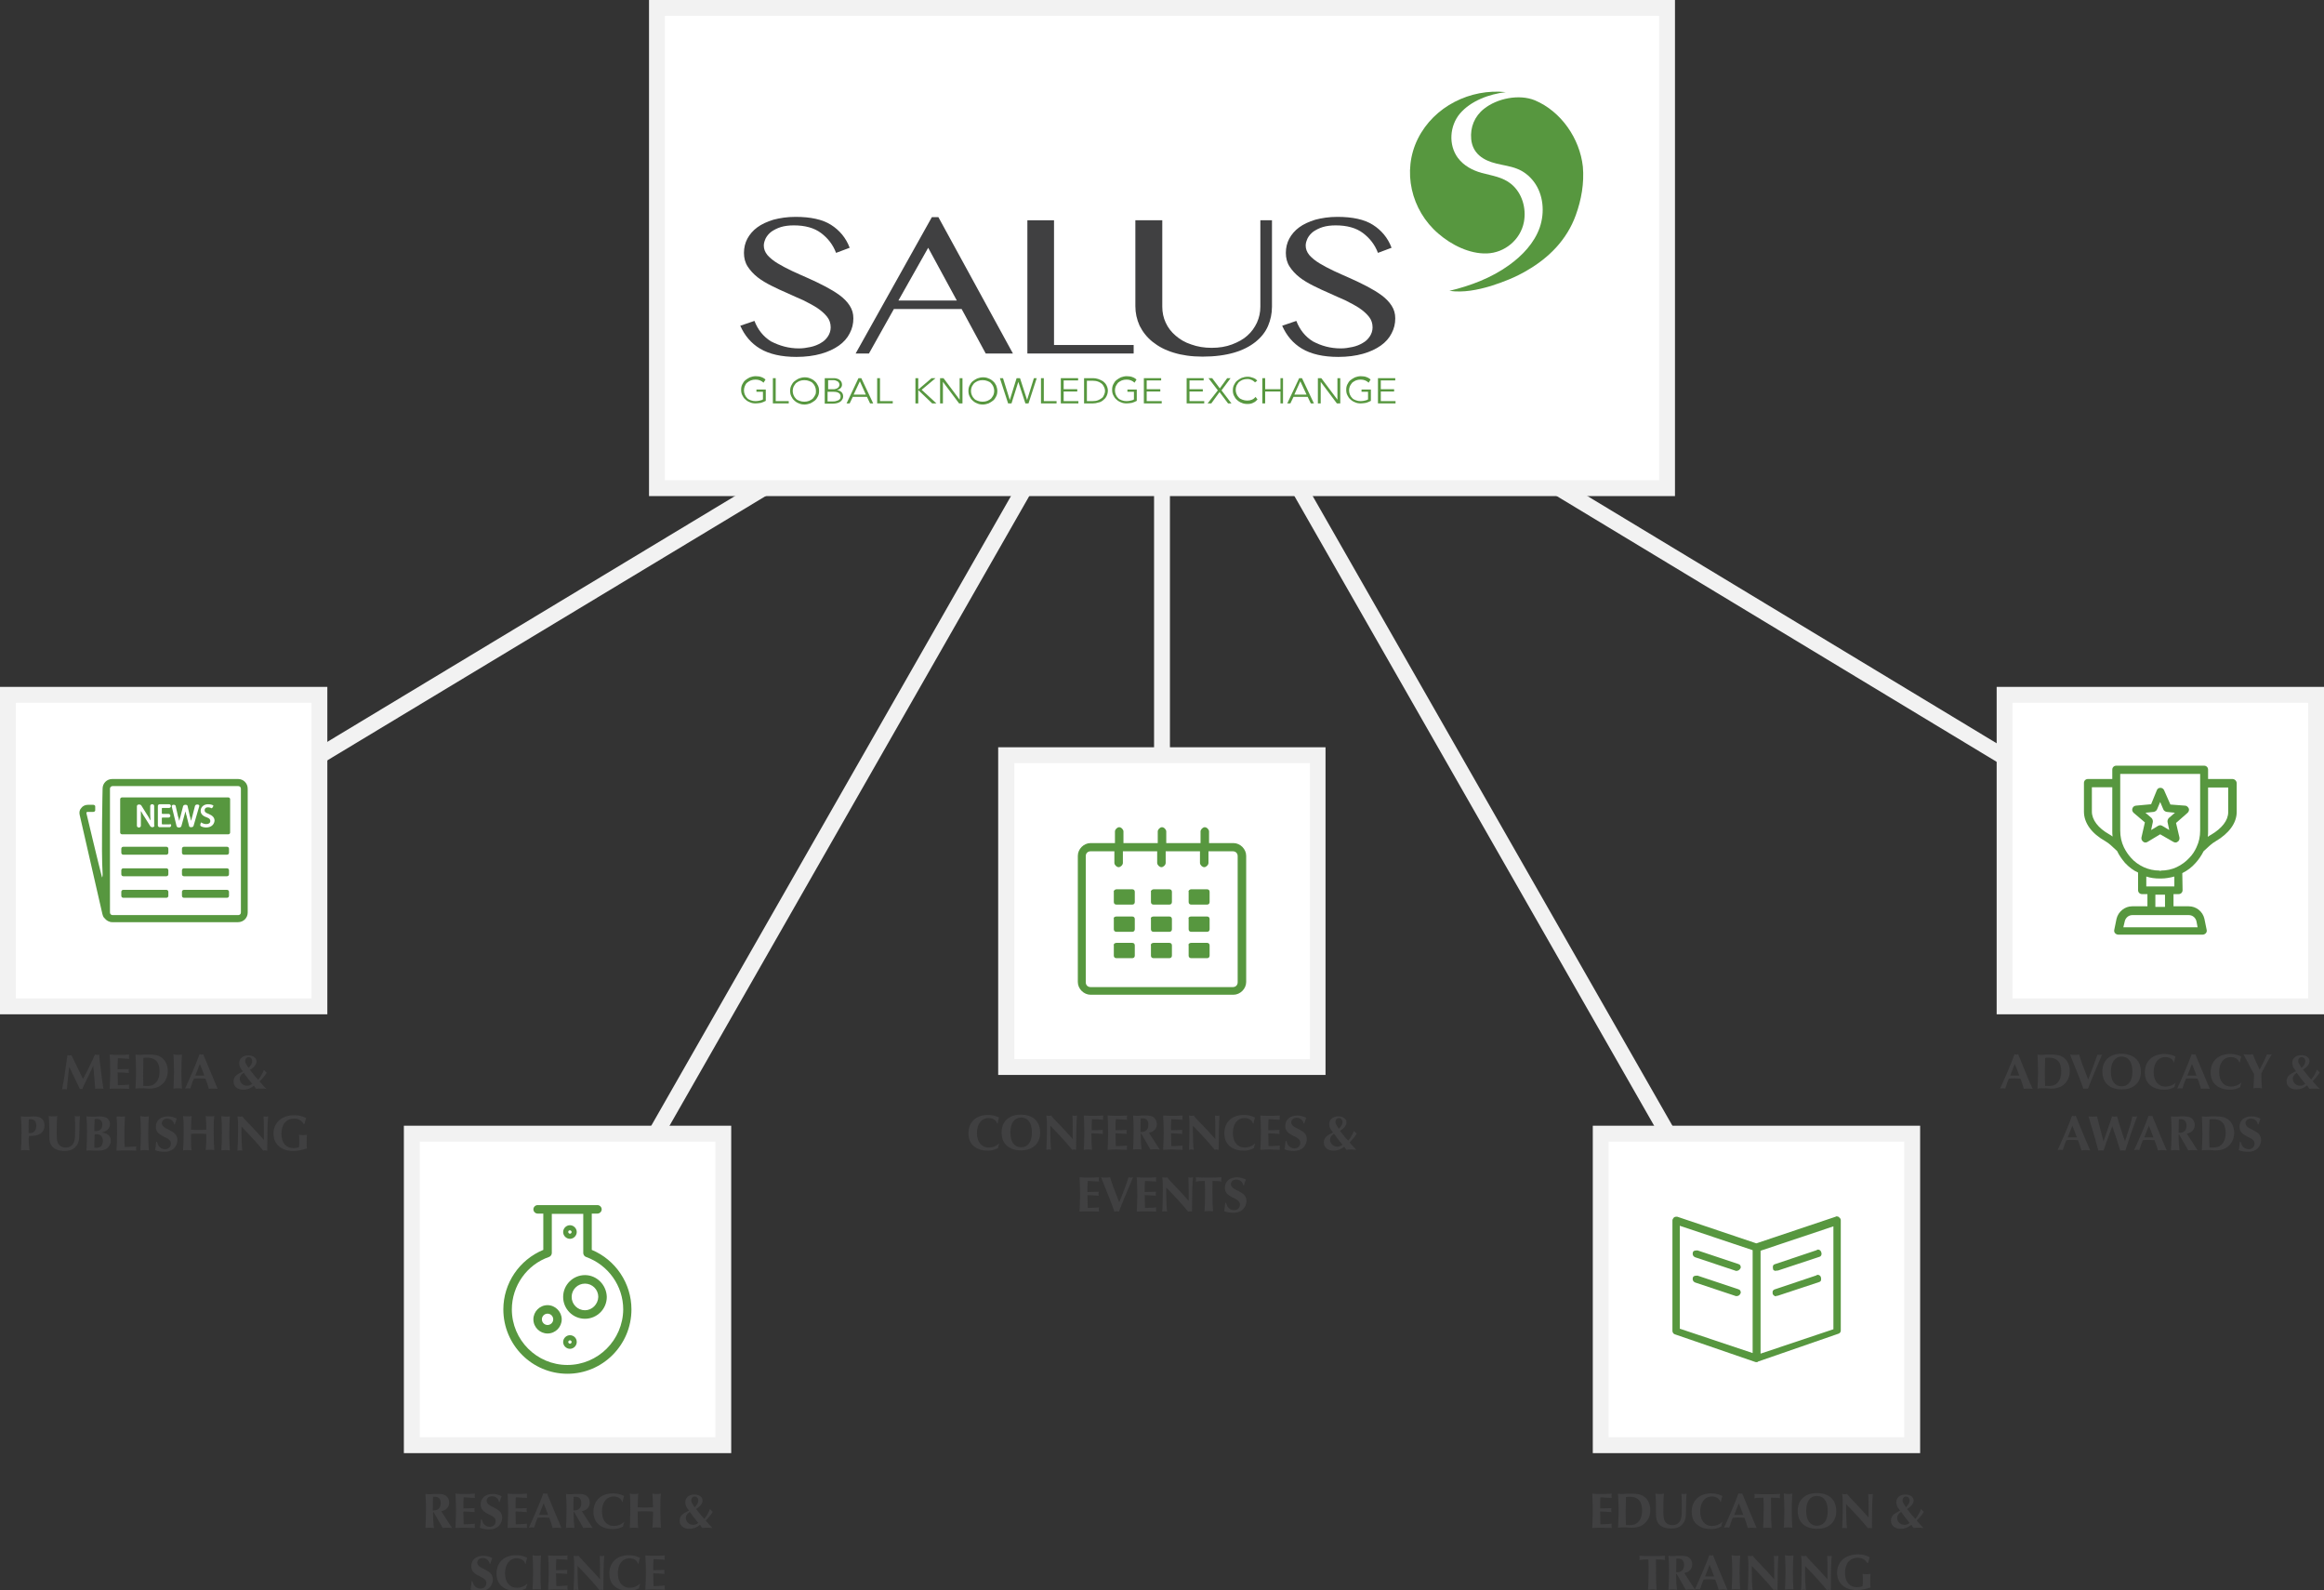 <?xml version="1.0" encoding="utf-8"?>
<!-- Generator: Adobe Illustrator 19.2.1, SVG Export Plug-In . SVG Version: 6.00 Build 0)  -->
<svg version="1.1" id="Layer_1" xmlns="http://www.w3.org/2000/svg" xmlns:xlink="http://www.w3.org/1999/xlink" x="0px" y="0px"
	 width="820px" height="561px" viewBox="-137 172.1 820 561" style="enable-background:new -137 172.1 820 561;"
	 xml:space="preserve">
<rect x="-137" y="172.1" width="820" height="561" fill="#333333" stroke="none"/>
<style type="text/css">
	.st0{fill:#F2F2F2;}
	.st1{fill:#FFFFFF;}
	.st2{fill:#404041;}
	.st3{fill:#57973F;}
</style>
<g>
	<rect x="270.2" y="259.6" class="st0" width="5.6" height="233.2"/>
	
		<rect x="375.1" y="231.8" transform="matrix(0.868 -0.496 0.496 0.868 -170.085 245.75)" class="st0" width="5.6" height="423"/>
	
		<rect x="446.3" y="160.2" transform="matrix(0.517 -0.856 0.856 0.517 -96.175 561.389)" class="st0" width="5.6" height="411.4"/>
	
		<rect x="-108.8" y="363.1" transform="matrix(0.856 -0.516 0.516 0.856 -174.982 102.547)" class="st0" width="411.4" height="5.6"/>
	
		<rect x="-43.4" y="440.5" transform="matrix(0.496 -0.868 0.868 0.496 -300.161 369.257)" class="st0" width="423" height="5.6"/>
	<g>
		<rect x="-134.2" y="417.2" class="st1" width="109.9" height="109.9"/>
		<path class="st0" d="M-21.5,529.9H-137V414.4h115.5V529.9z M-131.4,524.3h104.3V420h-104.3V524.3z"/>
	</g>
	<g>
		<rect x="8.3" y="572" class="st1" width="109.9" height="109.9"/>
		<path class="st0" d="M121,684.7H5.5V569.2H121V684.7z M11.1,679.1h104.3V574.8H11.1V679.1z"/>
	</g>
	<g>
		
			<rect x="427.8" y="572" transform="matrix(-1 -4.490376e-011 4.490376e-011 -1 965.575 1253.903)" class="st1" width="109.9" height="109.9"/>
		<path class="st0" d="M540.5,684.7H425V569.2h115.5V684.7z M430.6,679.1h104.3V574.8H430.6V679.1z"/>
	</g>
	<g>
		
			<rect x="570.3" y="417.2" transform="matrix(-1 -4.490376e-011 4.490376e-011 -1 1250.489 944.293)" class="st1" width="109.9" height="109.9"/>
		<path class="st0" d="M683,529.9H567.5V414.4H683V529.9z M573.1,524.3h104.3V420H573.1V524.3z"/>
	</g>
	<g>
		
			<rect x="188.3" y="81.4" transform="matrix(-1.836970e-016 1 -1 -1.836970e-016 532.602 -13.399)" class="st1" width="169.3" height="356.4"/>
		<path class="st0" d="M454,347.1H92v-175h362V347.1z M97.6,341.5h350.8V177.7H97.6V341.5z"/>
	</g>
	<g>
		<path class="st2" d="M144.9,295c1.4,0,2.7-0.2,4.1-0.5c1.4-0.3,2.6-0.8,3.6-1.4c1.1-0.6,1.9-1.4,2.5-2.3c0.6-0.9,1-2,1-3.2
			c0-1.4-0.4-2.7-1.3-3.8c-0.9-1.1-2-2.1-3.5-3.1c-1.4-0.9-3.1-1.8-4.9-2.7c-1.8-0.8-3.7-1.6-5.6-2.5c-1.9-0.8-3.8-1.7-5.6-2.6
			c-1.8-0.9-3.5-1.9-4.9-3c-1.4-1.1-2.6-2.4-3.5-3.8c-0.9-1.4-1.3-3-1.3-4.8c0-1.8,0.4-3.5,1.2-5c0.8-1.5,2-2.9,3.5-4
			c1.5-1.1,3.4-2,5.7-2.7c2.3-0.6,4.8-1,7.8-1c5.3,0,9.5,0.9,12.5,2.8s5.3,4.6,6.6,8.1l-4.8,1.8c-1.1-2.9-2.9-5.2-5.3-7
			c-2.4-1.8-5.6-2.7-9.6-2.7c-1.8,0-3.3,0.2-4.6,0.6c-1.3,0.4-2.4,1-3.3,1.6c-0.9,0.7-1.5,1.4-2,2.3c-0.4,0.9-0.7,1.7-0.7,2.6
			c0,1.2,0.4,2.3,1.3,3.4c0.9,1,2.1,2,3.6,2.9c1.5,0.9,3.2,1.8,5.1,2.7c1.9,0.9,3.8,1.7,5.8,2.6c2,0.9,3.9,1.8,5.8,2.8
			c1.9,1,3.6,2,5.1,3.1c1.5,1.1,2.7,2.3,3.6,3.7c0.9,1.4,1.3,2.8,1.3,4.5c0,1.9-0.4,3.6-1.3,5.3c-0.8,1.6-2.1,3.1-3.8,4.3
			c-1.7,1.2-3.8,2.2-6.3,2.9c-2.5,0.7-5.4,1.1-8.7,1.1c-5.3,0-9.6-1-12.8-2.9c-3.2-1.9-5.5-4.7-7-8.1l5-1.7c1.2,3.1,3.1,5.5,5.8,7.2
			C138.1,294.1,141.3,295,144.9,295"/>
		<path class="st2" d="M194.1,248.7l26.3,48.1h-9.6l-8.5-15.7h-23.9l-8.8,15.7h-4.7l26.9-48.1H194.1z M180,278.1h20.6l-10.1-18.6
			L180,278.1z"/>
		<polygon class="st2" points="225.5,249.8 234.9,249.8 234.9,293.8 263,293.8 263,296.8 225.5,296.8 		"/>
		<path class="st2" d="M263.7,249.8h9.4v30.5c0,2,0.4,3.9,1.2,5.6c0.8,1.8,2,3.3,3.5,4.6c1.5,1.3,3.3,2.4,5.5,3.1
			c2.2,0.8,4.6,1.2,7.2,1.2c2.7,0,5.1-0.4,7.2-1.2c2.1-0.8,4-1.8,5.4-3.1c1.5-1.3,2.6-2.9,3.4-4.6c0.8-1.8,1.2-3.6,1.2-5.6v-30.5
			h4.1v30.5c0,2.4-0.5,4.7-1.4,6.8c-0.9,2.1-2.4,4-4.4,5.6c-2,1.6-4.5,2.9-7.6,3.8c-3.1,0.9-6.8,1.4-11.1,1.4
			c-3.9,0-7.3-0.5-10.2-1.4c-3-0.9-5.4-2.2-7.4-3.8c-2-1.6-3.5-3.5-4.6-5.7c-1-2.2-1.5-4.5-1.5-6.9V249.8z"/>
		<path class="st2" d="M336.1,295c1.4,0,2.7-0.2,4.1-0.5c1.4-0.3,2.6-0.8,3.6-1.4c1.1-0.6,1.9-1.4,2.5-2.3c0.6-0.9,1-2,1-3.2
			c0-1.4-0.4-2.7-1.3-3.8c-0.9-1.1-2-2.1-3.5-3.1c-1.4-0.9-3.1-1.8-4.9-2.7c-1.8-0.8-3.7-1.6-5.6-2.5c-1.9-0.8-3.8-1.7-5.6-2.6
			c-1.8-0.9-3.5-1.9-4.9-3c-1.4-1.1-2.6-2.4-3.5-3.8c-0.9-1.4-1.3-3-1.3-4.8c0-1.8,0.4-3.5,1.2-5c0.8-1.5,2-2.9,3.5-4
			c1.5-1.1,3.4-2,5.7-2.7c2.3-0.6,4.8-1,7.8-1c5.3,0,9.5,0.9,12.5,2.8s5.3,4.6,6.6,8.1l-4.8,1.8c-1.1-2.9-2.9-5.2-5.3-7
			c-2.4-1.8-5.6-2.7-9.6-2.7c-1.8,0-3.3,0.2-4.6,0.6c-1.3,0.4-2.4,1-3.3,1.6c-0.9,0.7-1.5,1.4-2,2.3c-0.4,0.9-0.7,1.7-0.7,2.6
			c0,1.2,0.4,2.3,1.3,3.4c0.9,1,2.1,2,3.6,2.9c1.5,0.9,3.2,1.8,5.1,2.7c1.9,0.9,3.8,1.7,5.8,2.6c2,0.9,3.9,1.8,5.8,2.8
			c1.9,1,3.6,2,5.1,3.1c1.5,1.1,2.7,2.3,3.6,3.7s1.3,2.8,1.3,4.5c0,1.9-0.4,3.6-1.3,5.3c-0.8,1.6-2.1,3.1-3.8,4.3
			c-1.7,1.2-3.8,2.2-6.3,2.9c-2.5,0.7-5.4,1.1-8.7,1.1c-5.3,0-9.6-1-12.8-2.9c-3.2-1.9-5.5-4.7-7-8.1l5-1.7c1.2,3.1,3.1,5.5,5.8,7.2
			C329.2,294.1,332.4,295,336.1,295"/>
		<path class="st3" d="M132.4,307.1c-0.3-0.3-0.7-0.6-1.2-0.8c-0.5-0.2-1-0.3-1.6-0.3c-0.6,0-1.2,0.1-1.7,0.3
			c-0.5,0.2-0.9,0.5-1.3,0.8s-0.6,0.8-0.8,1.2c-0.2,0.5-0.3,1-0.3,1.5c0,0.5,0.1,1,0.3,1.5c0.2,0.5,0.5,0.9,0.8,1.2
			c0.3,0.4,0.8,0.6,1.3,0.8c0.5,0.2,1.1,0.3,1.7,0.3c0.6,0,1.1-0.1,1.5-0.2c0.5-0.1,0.8-0.2,1.1-0.4v-2.7h-2.3v-0.8h3.3v4
			c-0.5,0.3-1.1,0.5-1.7,0.7c-0.6,0.1-1.3,0.2-1.9,0.2c-0.7,0-1.4-0.1-2-0.4c-0.6-0.2-1.2-0.6-1.6-1c-0.5-0.4-0.8-0.9-1.1-1.5
			c-0.3-0.6-0.4-1.2-0.4-1.9c0-0.7,0.1-1.3,0.4-1.9c0.3-0.6,0.6-1.1,1.1-1.5c0.5-0.4,1-0.7,1.6-1c0.6-0.2,1.3-0.4,2-0.4
			c0.8,0,1.5,0.1,2,0.3c0.6,0.2,1.1,0.5,1.5,0.9L132.4,307.1z"/>
		<polygon class="st3" points="136.7,313.6 141.3,313.6 141.3,314.4 135.7,314.4 135.7,305.5 136.7,305.5 		"/>
		<path class="st3" d="M152,310c0,0.7-0.1,1.3-0.4,1.9c-0.3,0.6-0.6,1.1-1.1,1.5c-0.5,0.4-1,0.7-1.6,1c-0.6,0.2-1.3,0.4-2,0.4
			s-1.4-0.1-2-0.4c-0.6-0.2-1.2-0.6-1.6-1c-0.5-0.4-0.8-0.9-1.1-1.5c-0.3-0.6-0.4-1.2-0.4-1.9c0-0.7,0.1-1.3,0.4-1.9
			c0.3-0.6,0.6-1.1,1.1-1.5c0.5-0.4,1-0.7,1.6-1c0.6-0.2,1.3-0.4,2-0.4s1.4,0.1,2,0.4c0.6,0.2,1.2,0.6,1.6,1
			c0.5,0.4,0.8,0.9,1.1,1.5C151.9,308.7,152,309.3,152,310 M150.9,310c0-0.5-0.1-1-0.3-1.5c-0.2-0.5-0.5-0.9-0.8-1.2
			c-0.3-0.4-0.8-0.6-1.3-0.8c-0.5-0.2-1.1-0.3-1.7-0.3s-1.2,0.1-1.7,0.3c-0.5,0.2-0.9,0.5-1.3,0.8c-0.3,0.4-0.6,0.8-0.8,1.2
			c-0.2,0.5-0.3,1-0.3,1.5c0,0.5,0.1,1,0.3,1.5c0.2,0.5,0.5,0.9,0.8,1.2c0.3,0.4,0.8,0.6,1.3,0.8c0.5,0.2,1.1,0.3,1.7,0.3
			s1.2-0.1,1.7-0.3c0.5-0.2,0.9-0.5,1.3-0.8c0.3-0.4,0.6-0.8,0.8-1.2C150.9,311,150.9,310.5,150.9,310"/>
		<path class="st3" d="M154.1,305.5h2.9c0.4,0,0.7,0,1.1,0.1c0.4,0.1,0.7,0.2,1,0.4c0.3,0.2,0.5,0.4,0.7,0.7
			c0.2,0.3,0.3,0.7,0.3,1.1c0,0.5-0.2,0.9-0.5,1.2c-0.3,0.3-0.7,0.6-1.3,0.7v0c0.6,0.1,1.2,0.3,1.6,0.7c0.4,0.4,0.6,0.9,0.6,1.6
			c0,0.4-0.1,0.7-0.3,1c-0.2,0.3-0.4,0.6-0.7,0.8c-0.3,0.2-0.7,0.4-1.1,0.5c-0.5,0.1-1,0.2-1.5,0.2h-2.9V305.5z M155.1,309.4h2
			c0.2,0,0.5,0,0.7-0.1c0.2-0.1,0.5-0.1,0.7-0.3c0.2-0.1,0.4-0.3,0.5-0.5c0.1-0.2,0.2-0.4,0.2-0.7c0-0.3-0.1-0.5-0.2-0.7
			c-0.1-0.2-0.3-0.4-0.5-0.5c-0.2-0.1-0.5-0.2-0.7-0.3c-0.3-0.1-0.6-0.1-0.9-0.1h-1.7V309.4z M155.1,313.7h1.8c0.4,0,0.7,0,1-0.1
			c0.3-0.1,0.6-0.2,0.9-0.3c0.2-0.1,0.4-0.3,0.6-0.5c0.1-0.2,0.2-0.5,0.2-0.8c0-0.6-0.2-1-0.7-1.3c-0.4-0.3-1.1-0.4-1.9-0.4h-2
			V313.7z"/>
		<path class="st3" d="M162.8,314.4h-1.1l4.2-8.9h1l4.2,8.9h-1.1l-1.1-2.3h-5L162.8,314.4z M164.2,311.3h4.3l-2.1-4.7L164.2,311.3z"
			/>
		<polygon class="st3" points="173.5,313.6 178,313.6 178,314.4 172.5,314.4 172.5,305.5 173.5,305.5 		"/>
		<polygon class="st3" points="187,309.5 187,309.5 191.7,305.5 193.1,305.5 188.2,309.6 193.4,314.4 191.9,314.4 187,309.7 
			187,309.7 187,314.4 186,314.4 186,305.5 187,305.5 		"/>
		<polygon class="st3" points="201.6,313.1 201.6,313.1 201.6,305.5 202.6,305.5 202.6,314.4 201.4,314.4 195.7,306.8 195.7,306.8 
			195.7,314.4 194.7,314.4 194.7,305.5 195.9,305.5 		"/>
		<path class="st3" d="M214.9,310c0,0.7-0.1,1.3-0.4,1.9c-0.3,0.6-0.6,1.1-1.1,1.5c-0.5,0.4-1,0.7-1.6,1c-0.6,0.2-1.3,0.4-2,0.4
			c-0.7,0-1.4-0.1-2-0.4c-0.6-0.2-1.2-0.6-1.6-1c-0.5-0.4-0.8-0.9-1.1-1.5c-0.3-0.6-0.4-1.2-0.4-1.9c0-0.7,0.1-1.3,0.4-1.9
			c0.3-0.6,0.6-1.1,1.1-1.5c0.5-0.4,1-0.7,1.6-1c0.6-0.2,1.3-0.4,2-0.4c0.7,0,1.4,0.1,2,0.4c0.6,0.2,1.2,0.6,1.6,1
			c0.5,0.4,0.8,0.9,1.1,1.5C214.7,308.7,214.9,309.3,214.9,310 M213.8,310c0-0.5-0.1-1-0.3-1.5c-0.2-0.5-0.5-0.9-0.8-1.2
			c-0.3-0.4-0.8-0.6-1.3-0.8c-0.5-0.2-1.1-0.3-1.7-0.3c-0.6,0-1.2,0.1-1.7,0.3c-0.5,0.2-0.9,0.5-1.3,0.8c-0.3,0.4-0.6,0.8-0.8,1.2
			c-0.2,0.5-0.3,1-0.3,1.5c0,0.5,0.1,1,0.3,1.5c0.2,0.5,0.5,0.9,0.8,1.2c0.3,0.4,0.8,0.6,1.3,0.8c0.5,0.2,1.1,0.3,1.7,0.3
			c0.6,0,1.2-0.1,1.7-0.3c0.5-0.2,0.9-0.5,1.3-0.8c0.3-0.4,0.6-0.8,0.8-1.2C213.7,311,213.8,310.5,213.8,310"/>
		<polygon class="st3" points="219.3,313.2 219.3,313.2 221.7,305.5 222.9,305.5 225.4,313.2 225.4,313.2 227.8,305.5 228.8,305.5 
			225.9,314.4 224.8,314.4 222.3,306.8 222.3,306.8 219.9,314.4 218.7,314.4 215.8,305.5 216.9,305.5 		"/>
		<polygon class="st3" points="231.3,313.6 235.8,313.6 235.8,314.4 230.3,314.4 230.3,305.5 231.3,305.5 		"/>
		<polygon class="st3" points="238.3,313.6 243.5,313.6 243.5,314.4 237.3,314.4 237.3,305.5 243.4,305.5 243.4,306.3 238.3,306.3 
			238.3,309.4 243.1,309.4 243.1,310.2 238.3,310.2 		"/>
		<path class="st3" d="M245.5,305.5h3.2c0.6,0,1.2,0.1,1.8,0.3c0.6,0.2,1.2,0.5,1.7,0.8c0.5,0.4,0.9,0.8,1.2,1.4
			c0.3,0.6,0.5,1.2,0.5,1.9c0,0.7-0.2,1.4-0.5,2c-0.3,0.6-0.7,1-1.2,1.4c-0.5,0.4-1,0.7-1.7,0.8c-0.6,0.2-1.2,0.3-1.8,0.3h-3.2
			V305.5z M246.5,313.6h2c0.7,0,1.4-0.1,1.9-0.3c0.5-0.2,1-0.5,1.4-0.8c0.4-0.3,0.6-0.7,0.8-1.2c0.2-0.4,0.3-0.9,0.3-1.3
			c0-0.5-0.1-0.9-0.3-1.3c-0.2-0.4-0.4-0.8-0.8-1.2c-0.4-0.3-0.8-0.6-1.4-0.8c-0.5-0.2-1.2-0.3-1.9-0.3h-2V313.6z"/>
		<path class="st3" d="M263.3,307.1c-0.3-0.3-0.7-0.6-1.2-0.8c-0.5-0.2-1-0.3-1.6-0.3c-0.6,0-1.2,0.1-1.7,0.3
			c-0.5,0.2-0.9,0.5-1.3,0.8c-0.3,0.4-0.6,0.8-0.8,1.2c-0.2,0.5-0.3,1-0.3,1.5c0,0.5,0.1,1,0.3,1.5c0.2,0.5,0.5,0.9,0.8,1.2
			c0.3,0.4,0.8,0.6,1.3,0.8c0.5,0.2,1.1,0.3,1.7,0.3c0.6,0,1.1-0.1,1.5-0.2c0.5-0.1,0.8-0.2,1.1-0.4v-2.7h-2.3v-0.8h3.3v4
			c-0.5,0.3-1.1,0.5-1.7,0.7c-0.6,0.1-1.3,0.2-1.9,0.2c-0.7,0-1.4-0.1-2-0.4c-0.6-0.2-1.2-0.6-1.6-1c-0.5-0.4-0.8-0.9-1.1-1.5
			c-0.3-0.6-0.4-1.2-0.4-1.9c0-0.7,0.1-1.3,0.4-1.9c0.3-0.6,0.6-1.1,1.1-1.5c0.5-0.4,1-0.7,1.6-1c0.6-0.2,1.3-0.4,2-0.4
			c0.8,0,1.5,0.1,2,0.3c0.6,0.2,1.1,0.5,1.5,0.9L263.3,307.1z"/>
		<polygon class="st3" points="267.6,313.6 272.9,313.6 272.9,314.4 266.6,314.4 266.6,305.5 272.7,305.5 272.7,306.3 267.6,306.3 
			267.6,309.4 272.4,309.4 272.4,310.2 267.6,310.2 		"/>
		<polygon class="st3" points="282.7,313.6 287.9,313.6 287.9,314.4 281.7,314.4 281.7,305.5 287.7,305.5 287.7,306.3 282.7,306.3 
			282.7,309.4 287.4,309.4 287.4,310.2 282.7,310.2 		"/>
		<polygon class="st3" points="293.4,309.1 296,305.5 297.2,305.5 294,309.8 297.5,314.4 296.3,314.4 293.3,310.4 290.4,314.4 
			289.1,314.4 292.7,309.8 289.4,305.5 290.7,305.5 		"/>
		<path class="st3" d="M306.7,313c-0.2,0.2-0.4,0.4-0.6,0.6c-0.2,0.2-0.5,0.4-0.8,0.5c-0.3,0.2-0.6,0.3-1,0.4
			c-0.4,0.1-0.8,0.1-1.2,0.1c-0.7,0-1.4-0.1-2-0.4c-0.6-0.2-1.2-0.6-1.6-1c-0.5-0.4-0.8-0.9-1.1-1.5c-0.3-0.6-0.4-1.2-0.4-1.9
			c0-0.7,0.1-1.3,0.4-1.9c0.3-0.6,0.6-1.1,1.1-1.5c0.5-0.4,1-0.7,1.6-1c0.6-0.2,1.3-0.4,2-0.4c0.4,0,0.7,0,1.1,0.1
			c0.3,0.1,0.7,0.2,1,0.3c0.3,0.1,0.6,0.3,0.8,0.4c0.2,0.2,0.5,0.4,0.6,0.6l-0.8,0.6c-0.1-0.1-0.2-0.3-0.4-0.4
			c-0.2-0.1-0.4-0.3-0.6-0.4c-0.2-0.1-0.5-0.2-0.8-0.3c-0.3-0.1-0.6-0.1-0.9-0.1c-0.6,0-1.2,0.1-1.7,0.3c-0.5,0.2-0.9,0.5-1.3,0.8
			c-0.3,0.4-0.6,0.8-0.8,1.2c-0.2,0.5-0.3,1-0.3,1.5c0,0.5,0.1,1,0.3,1.5c0.2,0.5,0.5,0.9,0.8,1.2c0.3,0.4,0.8,0.6,1.3,0.8
			s1.1,0.3,1.7,0.3c0.6,0,1.1-0.1,1.6-0.3c0.5-0.2,0.9-0.5,1.3-1L306.7,313z"/>
		<polygon class="st3" points="308.4,305.5 309.4,305.5 309.4,309.4 314.8,309.4 314.8,305.5 315.7,305.5 315.7,314.4 314.8,314.4 
			314.8,310.2 309.4,310.2 309.4,314.4 308.4,314.4 		"/>
		<path class="st3" d="M318.3,314.4h-1.1l4.2-8.9h1l4.2,8.9h-1.1l-1.1-2.3h-5L318.3,314.4z M319.7,311.3h4.3l-2.2-4.7L319.7,311.3z"
			/>
		<polygon class="st3" points="334.9,313.1 334.9,313.1 334.9,305.5 335.9,305.5 335.9,314.4 334.7,314.4 329,306.8 329,306.8 
			329,314.4 328,314.4 328,305.5 329.2,305.5 		"/>
		<path class="st3" d="M345.9,307.1c-0.3-0.3-0.7-0.6-1.2-0.8c-0.5-0.2-1-0.3-1.6-0.3c-0.6,0-1.2,0.1-1.7,0.3s-0.9,0.5-1.3,0.8
			c-0.3,0.4-0.6,0.8-0.8,1.2c-0.2,0.5-0.3,1-0.3,1.5c0,0.5,0.1,1,0.3,1.5c0.2,0.5,0.5,0.9,0.8,1.2c0.3,0.4,0.8,0.6,1.3,0.8
			s1.1,0.3,1.7,0.3c0.6,0,1.1-0.1,1.5-0.2c0.5-0.1,0.8-0.2,1.1-0.4v-2.7h-2.3v-0.8h3.3v4c-0.5,0.3-1.1,0.5-1.7,0.7
			c-0.6,0.1-1.3,0.2-1.9,0.2c-0.7,0-1.4-0.1-2-0.4c-0.6-0.2-1.2-0.6-1.6-1c-0.5-0.4-0.8-0.9-1.1-1.5c-0.3-0.6-0.4-1.2-0.4-1.9
			c0-0.7,0.1-1.3,0.4-1.9c0.3-0.6,0.6-1.1,1.1-1.5c0.5-0.4,1-0.7,1.6-1c0.6-0.2,1.3-0.4,2-0.4c0.8,0,1.5,0.1,2,0.3
			c0.6,0.2,1.1,0.5,1.5,0.9L345.9,307.1z"/>
		<polygon class="st3" points="350.2,313.6 355.4,313.6 355.4,314.4 349.2,314.4 349.2,305.5 355.3,305.5 355.3,306.3 350.2,306.3 
			350.2,309.4 354.9,309.4 354.9,310.2 350.2,310.2 		"/>
		<path class="st3" d="M404.6,207.5c-5.6-2.3-13.4-0.7-18,3c-3.3,2.6-4.9,6.5-4.5,10.7c0.5,5.1,4.3,7.5,8.9,8.6
			c2.4,0.6,4.9,0.9,7.2,1.8c2.4,0.9,4.5,2.6,6,4.6c3.4,4.5,3.9,10.8,2.1,16.1c-1.9,5.5-6.2,10-10.8,13.3c-6.2,4.5-13.6,7.3-21.1,9.1
			c4.9,0.7,9.9-0.3,14.6-1.7c4.4-1.4,8.8-3.1,12.8-5.5c7.8-4.5,14.1-10.9,17.2-19.5c2-5.5,3-11.3,2.5-17.1
			C420.4,220.9,413.8,211.4,404.6,207.5"/>
		<path class="st3" d="M387.6,261.5c6.3-0.2,11.9-4.8,13.1-11.1c0.9-4.8-0.6-10.2-4.5-13.4c-3.1-2.5-6.7-2.9-10.4-3.9
			c-3.2-0.9-6.3-2.5-8.4-5.3c-3.4-4.6-2.9-11.3,0.7-15.6c3.9-4.6,10.4-6.9,16.2-7.6c-12.5-1.3-25.3,5-31,16.4
			c-5.7,11.4-2.4,25.3,7.2,33.5C375.1,258.5,381.5,261.7,387.6,261.5"/>
	</g>
	<g>
		<path class="st3" d="M71.8,613v-12.8h2c0.8,0,1.5-0.7,1.5-1.5c0-0.8-0.7-1.5-1.5-1.5H52.7c-0.8,0-1.5,0.7-1.5,1.5
			c0,0.8,0.7,1.5,1.5,1.5h2V613c-8.5,3.5-14.1,11.8-14.1,21c0,12.5,10.1,22.7,22.6,22.7s22.6-10.2,22.6-22.7
			C85.8,624.8,80.2,616.5,71.8,613L71.8,613z M63.2,653.6c-10.8,0-19.6-8.8-19.6-19.6c0-8.3,5.3-15.8,13.1-18.5c0.6-0.2,1-0.8,1-1.4
			v-13.8h11.1v13.8c0,0.6,0.4,1.2,1,1.4c7.8,2.8,13.1,10.2,13.1,18.5C82.8,644.8,74,653.6,63.2,653.6L63.2,653.6z M63.2,653.6"/>
		<path class="st3" d="M56.2,632.5c-2.8,0-5,2.3-5,5c0,2.8,2.3,5,5,5c2.8,0,5-2.3,5-5C61.2,634.8,58.9,632.5,56.2,632.5L56.2,632.5z
			 M56.2,639.5c-1.1,0-2-0.9-2-2c0-1.1,0.9-2,2-2c1.1,0,2,0.9,2,2C58.2,638.6,57.3,639.5,56.2,639.5L56.2,639.5z M56.2,639.5"/>
		<path class="st3" d="M69.4,621.9c-4.2,0-7.7,3.4-7.7,7.7c0,4.2,3.4,7.7,7.7,7.7c4.2,0,7.7-3.4,7.7-7.7
			C77,625.4,73.6,621.9,69.4,621.9L69.4,621.9z M69.4,634.3c-2.6,0-4.7-2.1-4.7-4.7c0-2.6,2.1-4.7,4.7-4.7c2.6,0,4.7,2.1,4.7,4.7
			C74,632.2,71.9,634.3,69.4,634.3L69.4,634.3z M69.4,634.3"/>
		<path class="st3" d="M64.1,643.1c-1.3,0-2.4,1.1-2.4,2.4c0,1.3,1.1,2.4,2.4,2.4c1.3,0,2.4-1.1,2.4-2.4
			C66.5,644.1,65.4,643.1,64.1,643.1L64.1,643.1z M64.1,646.1c-0.3,0-0.6-0.3-0.6-0.6c0-0.3,0.3-0.6,0.6-0.6c0.3,0,0.6,0.3,0.6,0.6
			C64.7,645.8,64.4,646.1,64.1,646.1L64.1,646.1z M64.1,646.1"/>
		<path class="st3" d="M64.1,609.1c1.3,0,2.4-1.1,2.4-2.4c0-1.3-1.1-2.4-2.4-2.4c-1.3,0-2.4,1.1-2.4,2.4
			C61.7,608,62.8,609.1,64.1,609.1L64.1,609.1z M64.1,606.1c0.3,0,0.6,0.3,0.6,0.6c0,0.3-0.3,0.6-0.6,0.6c-0.3,0-0.6-0.3-0.6-0.6
			C63.5,606.3,63.7,606.1,64.1,606.1L64.1,606.1z M64.1,606.1"/>
	</g>
	<g>
		<path class="st3" d="M482.8,652.6c-0.2,0-0.4,0-0.6-0.1l-28.2-9.7c-0.5-0.1-0.9-0.7-0.9-1.2v-39c0-0.3,0.2-0.7,0.6-1.1
			c0.1-0.1,0.5-0.2,0.7-0.2h0.4l27.9,9.4l28-9.4l0.1-0.1c0.1,0,0.2,0,0.4,0c0.2,0,0.5,0.1,0.6,0.2l0.1,0.1l0.1,0.1
			c0.3,0.2,0.5,0.6,0.5,0.9v39c0,0.5-0.4,1-0.9,1.1l-28.3,9.8C483.2,652.6,483,652.6,482.8,652.6z M484.2,613.3v36.3l25.7-8.6v-36.3
			L484.2,613.3z M455.7,640.8l25.7,8.6v-36.3l-25.7-8.6V640.8z"/>
		<path class="st3" d="M489.7,620.4c-1,0-1.1-0.5-1.1-0.7c-0.1-0.4-0.1-0.8,0-1.1c0.1-0.3,0.4-0.5,0.8-0.6l14.6-4.9l0.1-0.1
			c0.1-0.1,0.3-0.1,0.4-0.1c0.5,0,1,0.4,1.1,0.9c0.2,0.5,0.1,0.9,0,1.1c-0.1,0.3-0.4,0.5-0.8,0.6l-14.5,4.8H489.7z"/>
		<path class="st3" d="M489.7,629.4c-0.5,0-1-0.4-1.2-0.8c-0.1-0.4-0.1-0.7,0-1.1c0.1-0.2,0.4-0.5,0.8-0.6l14.6-4.9l0.1-0.1
			c0.1-0.1,0.3-0.1,0.4-0.1c0.5,0,1,0.4,1.1,0.9c0.1,0.4,0.1,0.8,0,1.1c-0.1,0.3-0.4,0.5-0.8,0.6l-14.5,4.8H489.7z"/>
		<path class="st3" d="M475.5,620.4l-14.4-4.8c-0.7-0.3-1-0.9-0.8-1.7c0.1-0.5,0.6-0.7,1.3-0.7h0.4l14.4,4.8
			c0.3,0.1,0.6,0.3,0.7,0.6c0.1,0.3,0.2,0.6,0,0.9c-0.3,0.6-0.9,0.9-1.3,0.9H475.5z"/>
		<path class="st3" d="M475.5,629.3l-14.4-4.8c-0.7-0.3-1-0.9-0.8-1.7c0.1-0.5,0.6-0.7,1.3-0.7h0.4l14.4,4.8
			c0.3,0.1,0.6,0.3,0.7,0.6c0.1,0.3,0.2,0.6,0,0.9c-0.3,0.7-0.9,0.9-1.3,0.9H475.5z"/>
	</g>
	<g>
		<path class="st2" d="M15.8,705.6v0.6c0,1.7,0.1,3.4,0.3,4.9c-0.7-0.1-1-0.1-1.6-0.1c-0.5,0-0.8,0-1.4,0.1c0.1-1.7,0.2-3.5,0.2-7.2
			c0-1.8-0.1-3.7-0.2-4.8c0.6,0.1,1,0.1,1.6,0.1c0.3,0,0.8,0,1.5-0.1c0.6,0,1.1,0,1.5,0c1.2,0,2,0.2,2.6,0.6
			c0.7,0.5,1.2,1.4,1.2,2.4c0,1.1-0.5,2-1.3,2.5c-0.4,0.3-0.8,0.4-1.5,0.6c0.4,0.6,0.9,1.4,1.8,2.8c0.7,1,1.3,2.1,2,3.1
			c-0.9-0.1-1.3-0.1-1.8-0.1c-0.5,0-0.8,0-1.5,0.1c-0.2-0.4-0.3-0.6-0.9-1.6c-0.3-0.5-1.2-2.1-1.5-2.6c-0.5-0.9-0.6-1-0.8-1.4H15.8z
			 M15.8,700.1c0,0.7-0.1,2.4-0.1,4.8c0.2,0,0.3,0,0.4,0c1.5,0,2.4-0.9,2.4-2.6c0-1.4-0.7-2.2-2-2.2c-0.1,0-0.3,0-0.5,0L15.8,700.1z
			"/>
		<path class="st2" d="M26.5,705.3c0,0.1,0,0.2,0,0.2c0,0.8,0.1,4,0.1,4.3c0.2,0,0.3,0,0.4,0c0.9,0,2.6-0.1,3.6-0.2
			c-0.1,0.3-0.1,0.5-0.1,0.7c0,0.2,0,0.4,0.1,0.8c-0.9,0-2.8-0.1-3.4-0.1c-0.9,0-2.5,0-3.5,0.1c0.1-2.4,0.2-3.9,0.2-5.9
			c0-2.2-0.1-4.7-0.2-6.2c1.1,0.1,2.3,0.1,3.6,0.1c1,0,1.8,0,3.3-0.1c-0.1,0.3-0.1,0.5-0.1,0.8c0,0.3,0,0.4,0.1,0.7
			c-1.4-0.1-3.2-0.2-3.8-0.2c0,0-0.1,0-0.2,0c0,0.2-0.1,1.8-0.1,1.9c0,1.2,0,1.8,0,2c1.3,0,2.7-0.1,4-0.1c-0.1,0.3-0.1,0.5-0.1,0.7
			c0,0.3,0,0.4,0.1,0.7c-1.2-0.1-3.2-0.2-3.8-0.2H26.5z"/>
		<path class="st2" d="M39,701.6c-0.4-1.1-1.3-1.7-2.4-1.7c-1.1,0-1.9,0.7-1.9,1.6c0,0.5,0.3,1,0.8,1.4c0.4,0.3,0.4,0.3,1.8,1
			c0.9,0.5,1.6,0.9,2,1.3c0.6,0.6,0.9,1.4,0.9,2.3c0,1.1-0.5,2.1-1.2,2.9c-0.9,0.8-1.9,1.2-3.4,1.2c-1.2,0-2.4-0.2-3.3-0.6
			c0.2-0.6,0.3-1.8,0.4-2.9h0.3c0.2,0.6,0.3,0.9,0.5,1.3c0.5,0.8,1.4,1.3,2.3,1.3c1.2,0,2.1-0.8,2.1-2c0-0.5-0.2-1-0.6-1.3
			c-0.4-0.4-0.4-0.4-2-1.2c-2-1-2.7-1.9-2.7-3.4c0-2.3,1.7-3.7,4.3-3.7c1.1,0,2.1,0.3,3.1,0.8c-0.1,0.3-0.4,0.9-0.7,2H39z"/>
		<path class="st2" d="M44.9,705.3c0,0.1,0,0.2,0,0.2c0,0.8,0.1,4,0.1,4.3c0.2,0,0.3,0,0.4,0c0.9,0,2.6-0.1,3.6-0.2
			c-0.1,0.3-0.1,0.5-0.1,0.7c0,0.2,0,0.4,0.1,0.8c-0.9,0-2.8-0.1-3.4-0.1c-0.9,0-2.5,0-3.5,0.1c0.1-2.4,0.2-3.9,0.2-5.9
			c0-2.2-0.1-4.7-0.2-6.2c1.1,0.1,2.3,0.1,3.6,0.1c1,0,1.8,0,3.3-0.1c-0.1,0.3-0.1,0.5-0.1,0.8c0,0.3,0,0.4,0.1,0.7
			c-1.4-0.1-3.2-0.2-3.8-0.2c0,0-0.1,0-0.2,0c0,0.2-0.1,1.8-0.1,1.9c0,1.2,0,1.8,0,2c1.3,0,2.7-0.1,4-0.1c-0.1,0.3-0.1,0.5-0.1,0.7
			c0,0.3,0,0.4,0.1,0.7c-1.2-0.1-3.2-0.2-3.8-0.2H44.9z"/>
		<path class="st2" d="M61.1,711.1c-1-0.1-1.2-0.1-1.6-0.1c-0.4,0-0.7,0-1.5,0.1c-0.3-1.2-0.7-2.2-1.2-3.6c-0.7,0-1.2-0.1-2-0.1
			c-0.9,0-1.3,0-2.1,0.1c-0.4,0.9-0.6,1.5-0.7,1.8c-0.1,0.2-0.2,0.8-0.6,1.7c-0.3-0.1-0.5-0.1-0.8-0.1c-0.2,0-0.4,0-1,0.1
			c1.4-3,3.9-8.7,5.1-12.1c0.4,0,0.5,0.1,0.7,0.1s0.3,0,0.6-0.1C58.6,705.1,60,708.6,61.1,711.1z M53.2,706.5c0.9,0,1.2,0,1.7,0
			c0.6,0,0.9,0,1.5,0c-0.6-1.7-1-2.6-1.6-4.1C54.2,704,53.7,705.2,53.2,706.5z"/>
		<path class="st2" d="M65.4,705.6v0.6c0,1.7,0.1,3.4,0.3,4.9c-0.7-0.1-1-0.1-1.6-0.1c-0.5,0-0.8,0-1.4,0.1c0.1-1.7,0.2-3.5,0.2-7.2
			c0-1.8-0.1-3.7-0.2-4.8c0.6,0.1,1,0.1,1.6,0.1c0.3,0,0.8,0,1.5-0.1c0.6,0,1.1,0,1.5,0c1.2,0,2,0.2,2.6,0.6
			c0.7,0.5,1.2,1.4,1.2,2.4c0,1.1-0.5,2-1.3,2.5c-0.4,0.3-0.8,0.4-1.5,0.6c0.4,0.6,0.9,1.4,1.8,2.8c0.7,1,1.3,2.1,2,3.1
			c-0.9-0.1-1.3-0.1-1.8-0.1c-0.5,0-0.8,0-1.5,0.1c-0.2-0.4-0.3-0.6-0.9-1.6c-0.3-0.5-1.2-2.1-1.5-2.6c-0.5-0.9-0.6-1-0.8-1.4H65.4z
			 M65.4,700.1c0,0.7-0.1,2.4-0.1,4.8c0.2,0,0.3,0,0.4,0c1.5,0,2.4-0.9,2.4-2.6c0-1.4-0.7-2.2-2-2.2c-0.1,0-0.3,0-0.5,0L65.4,700.1z
			"/>
		<path class="st2" d="M83.3,709l-0.1,0.2c-0.1,0.3-0.2,0.5-0.2,0.6c-0.1,0.2-0.1,0.4-0.1,0.6c0,0,0,0.1-0.1,0.2
			c-1.1,0.6-2.2,0.9-3.6,0.9c-1.8,0-3.6-0.5-4.8-1.5c-1.3-1-2-2.6-2-4.6c0-4,2.7-6.5,6.9-6.5c1.4,0,2.7,0.3,3.9,0.9
			c-0.2,0.6-0.3,1.1-0.5,2.1h-0.2c-0.3-1.2-1.5-1.9-3-1.9c-2.5,0-4.1,2.1-4.1,5.3c0,3.1,1.6,5.1,4.2,5.1c1.4,0,2.6-0.5,3.6-1.4
			L83.3,709z"/>
		<path class="st2" d="M93.4,705.3c-0.9,0-1.5-0.1-2.7-0.1c-1.2,0-1.8,0-2.7,0.1c0,3.5,0,4.6,0.2,5.8c-0.6-0.1-0.9-0.1-1.4-0.1
			c-0.6,0-0.9,0-1.6,0.1c0.1-1.7,0.2-3.3,0.2-6.4c0-2.8,0-4-0.2-5.7c0.7,0.1,1.1,0.1,1.6,0.1c0.5,0,0.8,0,1.4-0.1
			c-0.1,1.7-0.2,3.1-0.2,4.8c1.6,0.1,2.5,0.1,2.7,0.1c0.2,0,1.1,0,2.7-0.1c0-2.1-0.1-3.1-0.2-4.8c0.6,0.1,0.9,0.1,1.4,0.1
			c0.5,0,0.8,0,1.6-0.1c-0.2,1.7-0.2,3-0.2,5.7c0,2.9,0.1,4.7,0.2,6.3c-0.6-0.1-0.9-0.1-1.6-0.1c-0.6,0-0.8,0-1.4,0.1
			c0.1-1,0.2-2.4,0.2-4.7V705.3z"/>
		<path class="st2" d="M114.2,711.1c-0.6-0.1-0.9-0.1-1.7-0.1c-0.7,0-1.1,0-1.7,0.1c0-0.1-0.1-0.1-0.1-0.1c-0.2-0.3-0.4-0.5-0.5-0.7
			l-0.1-0.2l-0.1-0.1c-1.1,0.9-2.4,1.4-3.7,1.4c-2.1,0-3.5-1.1-3.5-2.9c0-0.8,0.3-1.6,1-2.2c0.5-0.4,0.5-0.4,2-1.2
			c0,0,0.1-0.1,0.3-0.1c0-0.1-0.1-0.2-0.1-0.2c-0.2-0.3-0.4-0.5-0.6-0.8c-0.4-0.6-0.6-1.3-0.6-2c0-1.6,1.3-2.7,3.2-2.7
			c1.7,0,2.9,0.9,2.9,2.1c0,1-0.8,2.1-2.3,3c1.5,2,2.4,3,2.9,3.5c0.8-0.9,1.7-2.5,2-3.5c0.4,0.5,0.6,0.6,1,1
			c-0.5,0.9-1.7,2.3-2.5,3.1c0.7,0.8,2,2.3,2.4,2.6V711.1z M106.6,705.7c-0.1-0.1-0.2-0.2-0.2-0.3c-1,0.7-1.4,1.3-1.4,2.2
			c0,1.3,1.2,2.4,2.5,2.4c0.7,0,1.3-0.2,1.9-0.7c-0.1-0.1-0.1-0.2-0.2-0.2c-0.9-1.1-1.6-2-2.1-2.7L106.6,705.7z M109.4,701.4
			c0-0.8-0.6-1.4-1.3-1.4c-0.7,0-1.2,0.6-1.2,1.3c0,0.6,0.1,0.8,1,2.2c0,0,0.1,0.1,0.2,0.3C108.9,703,109.4,702.2,109.4,701.4z"/>
		<path class="st2" d="M35.7,723.4c-0.4-1.1-1.3-1.7-2.4-1.7c-1.1,0-1.9,0.7-1.9,1.6c0,0.5,0.3,1,0.8,1.4c0.4,0.3,0.4,0.3,1.8,1
			c0.9,0.5,1.6,0.9,2,1.3c0.6,0.6,0.9,1.4,0.9,2.3c0,1.1-0.5,2.1-1.2,2.9c-0.9,0.8-1.9,1.2-3.4,1.2c-1.2,0-2.4-0.2-3.3-0.6
			c0.2-0.6,0.3-1.8,0.4-2.9h0.3c0.2,0.6,0.3,0.9,0.5,1.3c0.5,0.8,1.4,1.3,2.3,1.3c1.2,0,2.1-0.8,2.1-2c0-0.5-0.2-1-0.6-1.3
			c-0.4-0.4-0.4-0.4-2-1.2c-2-1-2.7-1.9-2.7-3.4c0-2.3,1.7-3.7,4.3-3.7c1.1,0,2.1,0.3,3.1,0.8c-0.1,0.3-0.4,0.9-0.7,2H35.7z"/>
		<path class="st2" d="M49.1,730.8L49,731c-0.1,0.3-0.2,0.5-0.2,0.6c-0.1,0.2-0.1,0.4-0.1,0.6c0,0,0,0.1-0.1,0.2
			c-1.1,0.6-2.2,0.9-3.6,0.9c-1.8,0-3.6-0.5-4.8-1.5c-1.3-1-2-2.6-2-4.6c0-4,2.7-6.5,6.9-6.5c1.4,0,2.7,0.3,3.9,0.9
			c-0.2,0.6-0.3,1.1-0.5,2.1h-0.2c-0.3-1.2-1.5-1.9-3-1.9c-2.5,0-4.1,2.1-4.1,5.3c0,3.1,1.6,5.1,4.2,5.1c1.4,0,2.6-0.5,3.6-1.4
			L49.1,730.8z"/>
		<path class="st2" d="M52.5,720.9c0.5,0,0.8,0,1.4-0.1c-0.1,1.8-0.2,3.8-0.2,6c0,2.6,0.1,5,0.2,6c-0.6-0.1-1-0.1-1.5-0.1
			c-0.5,0-0.8,0-1.5,0.1c0.1-1.2,0.2-3.9,0.2-6.2c0-2.5-0.1-4.5-0.2-5.9C51.6,720.9,52,720.9,52.5,720.9z"/>
		<path class="st2" d="M59.2,727.1c0,0.1,0,0.2,0,0.2c0,0.8,0.1,4,0.1,4.3c0.2,0,0.3,0,0.4,0c0.9,0,2.6-0.1,3.6-0.2
			c-0.1,0.3-0.1,0.5-0.1,0.7c0,0.2,0,0.4,0.1,0.8c-0.9,0-2.8-0.1-3.4-0.1c-0.9,0-2.5,0-3.5,0.1c0.1-2.4,0.2-3.9,0.2-5.9
			c0-2.2-0.1-4.7-0.2-6.2c1.1,0.1,2.3,0.1,3.6,0.1c1,0,1.8,0,3.3-0.1c-0.1,0.3-0.1,0.5-0.1,0.8c0,0.3,0,0.4,0.1,0.7
			c-1.4-0.1-3.2-0.2-3.8-0.2c0,0-0.1,0-0.2,0c0,0.2-0.1,1.8-0.1,1.9c0,1.2,0,1.8,0,2c1.3,0,2.7-0.1,4-0.1c-0.1,0.3-0.1,0.5-0.1,0.7
			c0,0.3,0,0.4,0.1,0.7c-1.2-0.1-3.2-0.2-3.8-0.2H59.2z"/>
		<path class="st2" d="M70.2,724.3c1.3,1.3,2.7,2.9,4.5,4.9c0-0.4,0-1.7,0-4c0-1.4,0-2.2-0.1-4.3c0.4,0.1,0.6,0.1,0.8,0.1
			c0.2,0,0.4,0,0.8-0.1c-0.2,2.9-0.3,5.5-0.3,11.3c0,0.3,0,0.4,0,0.8c-0.4-0.1-0.6-0.1-0.8-0.1c-0.2,0-0.4,0-0.6,0.1
			c-2.5-3-3-3.6-7.7-8.5c0,0.8,0,1.1,0,1.9c0,2.7,0.1,5,0.3,6.6c-0.4-0.1-0.6-0.1-0.9-0.1c-0.2,0-0.4,0-0.8,0.1
			c0.1-2.4,0.2-4.6,0.2-7.6c0-1.9,0-2.9-0.2-4.5c0.4,0.1,0.7,0.1,1,0.1c0.3,0,0.4,0,0.7-0.1C67.7,721.6,67.8,721.7,70.2,724.3z"/>
		<path class="st2" d="M88.9,730.8l-0.1,0.2c-0.1,0.3-0.2,0.5-0.2,0.6c-0.1,0.2-0.1,0.4-0.1,0.6c0,0,0,0.1-0.1,0.2
			c-1.1,0.6-2.2,0.9-3.6,0.9c-1.8,0-3.6-0.5-4.8-1.5c-1.3-1-2-2.6-2-4.6c0-4,2.7-6.5,6.9-6.5c1.4,0,2.7,0.3,3.9,0.9
			c-0.2,0.6-0.3,1.1-0.5,2.1h-0.2c-0.3-1.2-1.5-1.9-3-1.9c-2.5,0-4.1,2.1-4.1,5.3c0,3.1,1.6,5.1,4.2,5.1c1.4,0,2.6-0.5,3.6-1.4
			L88.9,730.8z"/>
		<path class="st2" d="M93.5,727.1c0,0.1,0,0.2,0,0.2c0,0.8,0.1,4,0.1,4.3c0.2,0,0.3,0,0.4,0c0.9,0,2.6-0.1,3.6-0.2
			c-0.1,0.3-0.1,0.5-0.1,0.7c0,0.2,0,0.4,0.1,0.8c-0.9,0-2.8-0.1-3.4-0.1c-0.9,0-2.5,0-3.5,0.1c0.1-2.4,0.2-3.9,0.2-5.9
			c0-2.2-0.1-4.7-0.2-6.2c1.1,0.1,2.3,0.1,3.6,0.1c1,0,1.8,0,3.3-0.1c-0.1,0.3-0.1,0.5-0.1,0.8c0,0.3,0,0.4,0.1,0.7
			c-1.4-0.1-3.2-0.2-3.8-0.2c0,0-0.1,0-0.2,0c0,0.2-0.1,1.8-0.1,1.9c0,1.2,0,1.8,0,2c1.3,0,2.7-0.1,4-0.1c-0.1,0.3-0.1,0.5-0.1,0.7
			c0,0.3,0,0.4,0.1,0.7c-1.2-0.1-3.2-0.2-3.8-0.2H93.5z"/>
	</g>
	<g>
		<path class="st2" d="M-103.5,544.1c0.4,0.1,0.6,0.1,0.8,0.1c0.2,0,0.4,0,0.7-0.1c0.1,0.8,0.1,0.9,0.2,2.2c0.8,6.7,1,8.2,1.3,9.9
			c-0.6-0.1-1-0.1-1.6-0.1c-0.5,0-0.8,0-1.3,0.1c-0.1-1.7-0.5-6.4-0.7-8.1c-0.7,1.5-1.3,2.6-1.9,4c-1.2,2.4-1.5,3.1-2,4.2
			c-0.2,0-0.2-0.1-0.4-0.1c-0.1,0-0.2,0-0.4,0.1c-0.9-1.8-1.5-3.2-1.9-4c-0.6-1.1-1-2-1.3-2.7c-0.3-0.7-0.3-0.7-0.6-1.1
			c-0.3,2.1-0.7,6.5-0.8,7.9c-0.4-0.1-0.6-0.1-0.8-0.1c-0.2,0-0.4,0-0.9,0.1c0.5-2.4,1-5.5,1.9-12.1c0.3,0.1,0.5,0.1,0.7,0.1
			c0.2,0,0.4,0,0.7-0.1c0.7,1.5,1.2,2.5,3.2,6.6c0.5,1.1,0.6,1.2,0.9,1.8C-106.6,550.7-104.1,545.6-103.5,544.1z"/>
		<path class="st2" d="M-95.5,550.4c0,0.1,0,0.2,0,0.2c0,0.8,0.1,4,0.1,4.3c0.2,0,0.3,0,0.4,0c0.9,0,2.6-0.1,3.6-0.2
			c-0.1,0.3-0.1,0.5-0.1,0.7c0,0.2,0,0.4,0.1,0.8c-0.9,0-2.8-0.1-3.4-0.1c-0.9,0-2.5,0-3.5,0.1c0.1-2.4,0.2-3.9,0.2-5.9
			c0-2.2-0.1-4.7-0.2-6.2c1.1,0.1,2.3,0.1,3.6,0.1c1,0,1.8,0,3.3-0.1c-0.1,0.3-0.1,0.5-0.1,0.8c0,0.3,0,0.4,0.1,0.7
			c-1.4-0.1-3.2-0.2-3.8-0.2c0,0-0.1,0-0.2,0c0,0.2-0.1,1.8-0.1,1.9c0,1.2,0,1.8,0,2c1.3,0,2.7-0.1,4-0.1c-0.1,0.3-0.1,0.5-0.1,0.7
			c0,0.3,0,0.4,0.1,0.7c-1.2-0.1-3.2-0.2-3.8-0.2H-95.5z"/>
		<path class="st2" d="M-87.9,544.2c0.3,0,0.9,0,1.8-0.1c0.6,0,1.3,0,1.8,0c2.1,0,3.3,0.3,4.4,1.1c1.3,1,2.1,2.7,2.1,4.7
			c0,1.9-0.7,3.5-1.9,4.6c-1.2,1.1-2.6,1.6-4.6,1.6c-0.4,0-1.2,0-1.9-0.1c-0.6,0-1.1,0-1.4,0c-0.6,0-1,0-1.6,0.1
			c0.1-1.6,0.2-4,0.2-5.9c0-2-0.1-4.4-0.2-6.1C-88.8,544.2-88.5,544.2-87.9,544.2z M-85.2,555.2c1.4,0,2.3-0.3,3-1
			c1-0.9,1.5-2.4,1.5-4.2c0-1.6-0.4-3-1.3-3.8c-0.7-0.7-1.7-1-3.1-1c-0.6,0-0.9,0-1.3,0.1c0,0.8-0.1,3.7-0.1,4.9c0,1.6,0,3.7,0.1,5
			C-85.9,555.1-85.6,555.2-85.2,555.2z"/>
		<path class="st2" d="M-74.2,544.2c0.5,0,0.8,0,1.4-0.1c-0.1,1.8-0.2,3.8-0.2,6c0,2.6,0.1,5,0.2,6c-0.6-0.1-1-0.1-1.5-0.1
			c-0.5,0-0.8,0-1.5,0.1c0.1-1.2,0.2-3.9,0.2-6.2c0-2.5-0.1-4.5-0.2-5.9C-75.1,544.2-74.8,544.2-74.2,544.2z"/>
		<path class="st2" d="M-60.2,556.2c-1-0.1-1.2-0.1-1.6-0.1c-0.4,0-0.7,0-1.5,0.1c-0.3-1.2-0.7-2.2-1.2-3.6c-0.7,0-1.2-0.1-2-0.1
			c-0.9,0-1.3,0-2.1,0.1c-0.4,0.9-0.6,1.5-0.7,1.8c-0.1,0.2-0.2,0.8-0.6,1.7c-0.3-0.1-0.5-0.1-0.8-0.1c-0.2,0-0.4,0-1,0.1
			c1.4-3,3.9-8.7,5.1-12.1c0.4,0,0.5,0.1,0.7,0.1c0.2,0,0.3,0,0.6-0.1C-62.7,550.1-61.3,553.7-60.2,556.2z M-68.1,551.5
			c0.9,0,1.2,0,1.7,0c0.6,0,0.9,0,1.5,0c-0.6-1.7-1-2.6-1.6-4.1C-67.1,549.1-67.6,550.3-68.1,551.5z"/>
		<path class="st2" d="M-43.2,556.2c-0.6-0.1-0.9-0.1-1.7-0.1c-0.7,0-1.1,0-1.7,0.1c0-0.1-0.1-0.1-0.1-0.1c-0.2-0.3-0.4-0.5-0.5-0.7
			l-0.1-0.2l-0.1-0.1c-1.1,0.9-2.4,1.4-3.7,1.4c-2.1,0-3.5-1.1-3.5-2.9c0-0.8,0.3-1.6,1-2.2c0.5-0.4,0.5-0.4,2-1.2
			c0,0,0.1-0.1,0.3-0.1c0-0.1-0.1-0.2-0.1-0.2c-0.2-0.3-0.4-0.5-0.6-0.8c-0.4-0.6-0.6-1.3-0.6-2c0-1.6,1.3-2.7,3.2-2.7
			c1.7,0,2.9,0.9,2.9,2.1c0,1-0.8,2.1-2.3,3c1.5,2,2.4,3,2.9,3.5c0.8-0.9,1.7-2.5,2-3.5c0.4,0.5,0.6,0.6,1,1
			c-0.5,0.9-1.7,2.3-2.5,3.1c0.7,0.8,2,2.3,2.4,2.6V556.2z M-50.8,550.8c-0.1-0.1-0.2-0.2-0.2-0.3c-1,0.7-1.4,1.3-1.4,2.2
			c0,1.3,1.2,2.4,2.5,2.4c0.7,0,1.3-0.2,1.9-0.7c-0.1-0.1-0.1-0.2-0.2-0.2c-0.9-1.1-1.6-2-2.1-2.7L-50.8,550.8z M-48,546.4
			c0-0.8-0.6-1.4-1.3-1.4c-0.7,0-1.2,0.6-1.2,1.3c0,0.6,0.1,0.8,1,2.2c0,0,0.1,0.1,0.2,0.3C-48.5,548-48,547.2-48,546.4z"/>
		<path class="st2" d="M-126.9,573.7c0,1.6,0.1,2.4,0.3,4.2c-0.7-0.1-1-0.1-1.6-0.1c-0.5,0-0.9,0-1.4,0.1c0.1-1,0.2-4.1,0.2-6.2
			c0-2.1,0-3.1-0.2-5.4c0-0.1,0-0.1,0-0.4c0.7,0.1,1.1,0.1,1.6,0.1c0.3,0,0.8,0,1.4,0c0.6,0,1.1-0.1,1.4-0.1c1.3,0,2.2,0.2,2.8,0.7
			c0.7,0.5,1.1,1.4,1.1,2.5c0,2.4-1.7,3.7-4.7,3.7c-0.2,0-0.4,0-0.8,0v0.3V573.7z M-126.4,571.8c1.4,0,2.2-1,2.2-2.6
			c0-1.6-0.7-2.3-2.2-2.3c-0.1,0-0.2,0-0.4,0c-0.1,0.5-0.1,2.1-0.1,4.9C-126.5,571.8-126.5,571.8-126.4,571.8z"/>
		<path class="st2" d="M-119.6,572.4c0-1.1,0-1.9,0-2.2c0-1.7-0.1-3.1-0.2-4.4c0.7,0.1,1.1,0.1,1.6,0.1c0.5,0,0.8,0,1.4-0.1
			c-0.2,1.9-0.2,3.7-0.2,6.4c0,2.1,0.2,2.9,0.8,3.7c0.6,0.7,1.4,1,2.4,1c1.5,0,2.6-0.8,3-2.2c0.3-0.9,0.3-1.7,0.3-4.5
			c0-1.6,0-2-0.1-4.4c0.3,0.1,0.5,0.1,0.8,0.1c0.4,0,0.6,0,1-0.1c-0.1,0.8-0.2,3.3-0.2,5.8c0,2.8-0.3,3.8-1.2,4.9
			c-0.9,1.1-2.3,1.6-4.1,1.6c-1.9,0-3.5-0.6-4.3-1.6c-0.7-0.8-1-1.8-1-3.5V572.4z"/>
		<path class="st2" d="M-97.9,574.5c0,1.1-0.6,2.2-1.5,2.8c-0.7,0.4-1.6,0.7-2.9,0.7c-0.3,0-0.8,0-1.4,0c-0.6,0-1.1-0.1-1.4-0.1
			c-0.5,0-0.8,0-1.4,0.1c0.1-1.3,0.2-4.5,0.2-6.9c0-1.8-0.1-3.9-0.2-5.2c0.8,0.1,1.2,0.1,1.7,0.1c0.3,0,0.7,0,1.3,0
			c0.6,0,1.1-0.1,1.4-0.1c1.2,0,2.1,0.2,2.7,0.5c0.7,0.4,1.2,1.3,1.2,2.2c0,1.6-1.1,2.6-3,3C-99,571.8-97.9,572.8-97.9,574.5z
			 M-103.7,574.6c0,0.1,0,2,0,2.3c0.3,0,0.4,0.1,0.7,0.1c0.7,0,1.2-0.2,1.6-0.5c0.4-0.4,0.7-1.1,0.7-1.9c0-1.6-0.8-2.4-2.3-2.4
			c-0.2,0-0.3,0-0.6,0.1L-103.7,574.6z M-103.7,571.1c0.3,0,0.4,0,0.6,0c1.4,0,2.2-0.9,2.2-2.3c0-1.3-0.7-2-2-2
			c-0.2,0-0.4,0-0.7,0.1c0,0.7,0,1.4-0.1,2.1v1V571.1z"/>
		<path class="st2" d="M-94.2,566c0.5,0,0.8,0,1.3-0.1c-0.1,1.6-0.2,3.2-0.2,5.8c0,2.4,0,4.2,0.1,5c0.2,0,0.4,0,0.4,0
			c1.1,0,2-0.1,3.7-0.2c-0.1,0.4-0.1,0.6-0.1,0.8s0,0.4,0.1,0.7c-1.5-0.1-3-0.1-3.5-0.1c-0.6,0-2.2,0-3.5,0.1
			c0.1-1.4,0.2-3.6,0.2-6.4c0-2.8,0-3.7-0.2-5.6C-95.1,565.9-94.7,566-94.2,566z"/>
		<path class="st2" d="M-85.9,566c0.5,0,0.8,0,1.4-0.1c-0.1,1.8-0.2,3.8-0.2,6c0,2.6,0.1,5,0.2,6c-0.6-0.1-1-0.1-1.5-0.1
			c-0.5,0-0.8,0-1.5,0.1c0.1-1.2,0.2-3.9,0.2-6.2c0-2.5-0.1-4.5-0.2-5.9C-86.8,565.9-86.4,566-85.9,566z"/>
		<path class="st2" d="M-75.6,568.4c-0.4-1.1-1.3-1.7-2.4-1.7c-1.1,0-1.9,0.7-1.9,1.6c0,0.5,0.3,1,0.8,1.4c0.4,0.3,0.4,0.3,1.8,1
			c0.9,0.5,1.6,0.9,2,1.3c0.6,0.6,0.9,1.4,0.9,2.3c0,1.1-0.5,2.1-1.2,2.9c-0.9,0.8-1.9,1.2-3.4,1.2c-1.2,0-2.4-0.2-3.3-0.6
			c0.2-0.6,0.3-1.8,0.4-2.9h0.3c0.2,0.6,0.3,0.9,0.5,1.3c0.5,0.8,1.4,1.3,2.3,1.3c1.2,0,2.1-0.8,2.1-2c0-0.5-0.2-1-0.6-1.3
			c-0.4-0.4-0.4-0.4-2-1.2c-2-1-2.7-1.9-2.7-3.4c0-2.3,1.7-3.7,4.3-3.7c1.1,0,2.1,0.3,3.1,0.8c-0.1,0.3-0.4,0.9-0.7,2H-75.6z"/>
		<path class="st2" d="M-64.2,572.1c-0.9,0-1.5-0.1-2.7-0.1c-1.2,0-1.8,0-2.7,0.1c0,3.5,0,4.6,0.2,5.8c-0.6-0.1-0.9-0.1-1.4-0.1
			c-0.6,0-0.9,0-1.6,0.1c0.1-1.7,0.2-3.3,0.2-6.4c0-2.8,0-4-0.2-5.7c0.7,0.1,1.1,0.1,1.6,0.1c0.5,0,0.8,0,1.4-0.1
			c-0.1,1.7-0.2,3.1-0.2,4.8c1.6,0.1,2.5,0.1,2.7,0.1c0.2,0,1.1,0,2.7-0.1c0-2.1-0.1-3.1-0.2-4.8c0.6,0.1,0.9,0.1,1.4,0.1
			c0.5,0,0.8,0,1.6-0.1c-0.2,1.7-0.2,3-0.2,5.7c0,2.9,0.1,4.7,0.2,6.3c-0.6-0.1-0.9-0.1-1.6-0.1c-0.6,0-0.8,0-1.4,0.1
			c0.1-1,0.2-2.4,0.2-4.7V572.1z"/>
		<path class="st2" d="M-57.3,566c0.5,0,0.8,0,1.4-0.1c-0.1,1.8-0.2,3.8-0.2,6c0,2.6,0.1,5,0.2,6c-0.6-0.1-1-0.1-1.5-0.1
			c-0.5,0-0.8,0-1.5,0.1c0.1-1.2,0.2-3.9,0.2-6.2c0-2.5-0.1-4.5-0.2-5.9C-58.2,565.9-57.8,566-57.3,566z"/>
		<path class="st2" d="M-48.4,569.3c1.3,1.3,2.7,2.9,4.5,4.9c0-0.4,0-1.7,0-4c0-1.4,0-2.2-0.1-4.3c0.4,0.1,0.6,0.1,0.8,0.1
			c0.2,0,0.4,0,0.8-0.1c-0.2,2.9-0.3,5.5-0.3,11.3c0,0.3,0,0.4,0,0.8c-0.4-0.1-0.6-0.1-0.8-0.1c-0.2,0-0.4,0-0.6,0.1
			c-2.5-3-3-3.6-7.7-8.5c0,0.8,0,1.1,0,1.9c0,2.7,0.1,5,0.3,6.6c-0.4-0.1-0.6-0.1-0.9-0.1c-0.2,0-0.4,0-0.8,0.1
			c0.1-2.4,0.2-4.6,0.2-7.6c0-1.9,0-2.9-0.2-4.5c0.4,0.1,0.7,0.1,1,0.1c0.3,0,0.4,0,0.7-0.1C-50.9,566.7-50.9,566.7-48.4,569.3z"/>
		<path class="st2" d="M-29.8,568.7c-0.7-1.3-1.8-2-3.4-2c-2.8,0-4.5,2-4.5,5.4c0,3.1,1.6,5,4.2,5c0.7,0,1.4-0.1,2-0.4
			c0.1-0.8,0.1-1.3,0.1-1.9c0-0.8,0-1.5-0.1-2.4c0.6,0.1,0.9,0.1,1.4,0.1c0.4,0,0.7,0,1.4-0.1c-0.1,0.9-0.1,1.6-0.1,3.1
			c0,0.7,0,1.2,0.1,1.7c-2.2,0.7-3.4,0.9-4.9,0.9c-4.2,0-6.9-2.4-6.9-6.1c0-3.9,2.9-6.5,7.4-6.5c1.6,0,2.7,0.3,4.1,1
			c-0.4,1.2-0.4,1.5-0.5,2H-29.8z"/>
	</g>
	<g>
		<path class="st2" d="M427.6,705.3c0,0.1,0,0.2,0,0.2c0,0.8,0.1,4,0.1,4.3c0.2,0,0.3,0,0.4,0c0.9,0,2.6-0.1,3.6-0.2
			c-0.1,0.3-0.1,0.5-0.1,0.7c0,0.2,0,0.4,0.1,0.8c-0.9,0-2.8-0.1-3.4-0.1c-0.9,0-2.5,0-3.5,0.1c0.1-2.4,0.2-3.9,0.2-5.9
			c0-2.2-0.1-4.7-0.2-6.2c1.1,0.1,2.3,0.1,3.6,0.1c1,0,1.8,0,3.3-0.1c-0.1,0.3-0.1,0.5-0.1,0.8c0,0.3,0,0.4,0.1,0.7
			c-1.4-0.1-3.2-0.2-3.8-0.2c0,0-0.1,0-0.2,0c0,0.2-0.1,1.8-0.1,1.9c0,1.2,0,1.8,0,2c1.3,0,2.7-0.1,4-0.1c-0.1,0.3-0.1,0.5-0.1,0.7
			c0,0.3,0,0.4,0.1,0.7c-1.2-0.1-3.2-0.2-3.8-0.2H427.6z"/>
		<path class="st2" d="M435.2,699.1c0.3,0,0.9,0,1.8-0.1c0.6,0,1.3,0,1.8,0c2.1,0,3.3,0.3,4.4,1.1c1.3,1,2.1,2.7,2.1,4.7
			c0,1.9-0.7,3.5-1.9,4.6c-1.2,1.1-2.6,1.6-4.6,1.6c-0.4,0-1.2,0-1.9-0.1c-0.6,0-1.1,0-1.4,0c-0.6,0-1,0-1.6,0.1
			c0.1-1.6,0.2-4,0.2-5.9c0-2-0.1-4.4-0.2-6.1C434.3,699.1,434.6,699.1,435.2,699.1z M437.9,710.1c1.4,0,2.3-0.3,3-1
			c1-0.9,1.5-2.4,1.5-4.2c0-1.6-0.4-3-1.3-3.8c-0.7-0.7-1.7-1-3.1-1c-0.6,0-0.9,0-1.3,0.1c0,0.8-0.1,3.7-0.1,4.9c0,1.6,0,3.7,0.1,5
			C437.2,710.1,437.5,710.1,437.9,710.1z"/>
		<path class="st2" d="M447.3,705.6c0-1.1,0-1.9,0-2.2c0-1.7-0.1-3.1-0.2-4.4c0.7,0.1,1.1,0.1,1.6,0.1c0.5,0,0.8,0,1.4-0.1
			c-0.2,1.9-0.2,3.7-0.2,6.4c0,2.1,0.2,2.9,0.8,3.7c0.6,0.7,1.4,1,2.4,1c1.5,0,2.6-0.8,3-2.2c0.3-0.9,0.3-1.7,0.3-4.5
			c0-1.6,0-2-0.1-4.4c0.3,0.1,0.5,0.1,0.8,0.1c0.4,0,0.6,0,1-0.1c-0.1,0.8-0.2,3.3-0.2,5.8c0,2.8-0.3,3.8-1.2,4.9
			c-0.9,1.1-2.3,1.6-4.1,1.6c-1.9,0-3.5-0.6-4.3-1.6c-0.7-0.8-1-1.8-1-3.5V705.6z"/>
		<path class="st2" d="M470.8,709l-0.1,0.2c-0.1,0.3-0.2,0.5-0.2,0.6c-0.1,0.2-0.1,0.4-0.1,0.6c0,0,0,0.1-0.1,0.2
			c-1.1,0.6-2.2,0.9-3.6,0.9c-1.8,0-3.6-0.5-4.8-1.5c-1.3-1-2-2.6-2-4.6c0-4,2.7-6.5,6.9-6.5c1.4,0,2.7,0.3,3.9,0.9
			c-0.2,0.6-0.3,1.1-0.5,2.1h-0.2c-0.3-1.2-1.5-1.9-3-1.9c-2.5,0-4.1,2.1-4.1,5.3c0,3.1,1.6,5.1,4.2,5.1c1.4,0,2.6-0.5,3.6-1.4
			L470.8,709z"/>
		<path class="st2" d="M482.8,711.1c-1-0.1-1.2-0.1-1.6-0.1c-0.4,0-0.7,0-1.5,0.1c-0.3-1.2-0.7-2.2-1.2-3.6c-0.7,0-1.2-0.1-2-0.1
			c-0.9,0-1.3,0-2.1,0.1c-0.4,0.9-0.6,1.5-0.7,1.8c-0.1,0.2-0.2,0.8-0.6,1.7c-0.3-0.1-0.5-0.1-0.8-0.1c-0.2,0-0.4,0-1,0.1
			c1.4-3,3.9-8.7,5.1-12.1c0.4,0,0.5,0.1,0.7,0.1c0.2,0,0.3,0,0.6-0.1C480.3,705.1,481.7,708.6,482.8,711.1z M474.9,706.5
			c0.9,0,1.2,0,1.7,0c0.6,0,0.9,0,1.5,0c-0.6-1.7-1-2.6-1.6-4.1C475.9,704,475.4,705.2,474.9,706.5z"/>
		<path class="st2" d="M487.9,705c0,2.7,0.1,5.1,0.2,6.1c-0.8-0.1-1.1-0.1-1.5-0.1s-0.7,0-1.5,0.1c0.1-0.8,0.2-4.2,0.2-6.8
			c0-1.2,0-2.1-0.1-3.9c-1.5,0-1.7,0-3.2,0.2c0.1-0.3,0.1-0.4,0.1-0.7c0-0.3,0-0.5-0.1-0.8c1.8,0.1,3.1,0.1,4.6,0.1
			c1.5,0,2.8,0,4.5-0.1c0,0.3-0.1,0.5-0.1,0.8c0,0.3,0,0.4,0.1,0.7c-1.2-0.2-2-0.2-3.2-0.2C487.9,702.3,487.9,703.5,487.9,705z"/>
		<path class="st2" d="M494,699.1c0.5,0,0.8,0,1.4-0.1c-0.1,1.8-0.2,3.8-0.2,6c0,2.6,0.1,5,0.2,6c-0.6-0.1-1-0.1-1.5-0.1
			c-0.5,0-0.8,0-1.5,0.1c0.1-1.2,0.2-3.9,0.2-6.2c0-2.5-0.1-4.5-0.2-5.9C493.1,699.1,493.4,699.1,494,699.1z"/>
		<path class="st2" d="M510.9,705.2c0,1.8-0.6,3.4-1.8,4.5c-1.2,1.1-2.8,1.7-5,1.7c-2.1,0-3.8-0.6-5-1.7c-1.2-1.1-1.8-2.7-1.8-4.6
			c0-1.9,0.6-3.5,1.8-4.6c1.2-1.1,2.8-1.7,4.9-1.7C508.4,698.8,510.9,701.1,510.9,705.2z M500.3,705.1c0,3.3,1.4,5.2,3.8,5.2
			c2.4,0,3.8-1.9,3.8-5.2c0-3.4-1.4-5.3-3.9-5.3C501.7,699.8,500.3,701.7,500.3,705.1z"/>
		<path class="st2" d="M517.8,702.5c1.3,1.3,2.7,2.9,4.5,4.9c0-0.4,0-1.7,0-4c0-1.4,0-2.2-0.1-4.3c0.4,0.1,0.6,0.1,0.8,0.1
			c0.2,0,0.4,0,0.8-0.1c-0.2,2.9-0.3,5.5-0.3,11.3c0,0.3,0,0.4,0,0.8c-0.4-0.1-0.6-0.1-0.8-0.1c-0.2,0-0.4,0-0.6,0.1
			c-2.5-3-3-3.6-7.7-8.5c0,0.8,0,1.1,0,1.9c0,2.7,0.1,5,0.3,6.6c-0.4-0.1-0.6-0.1-0.9-0.1c-0.2,0-0.4,0-0.8,0.1
			c0.1-2.4,0.2-4.6,0.2-7.6c0-1.9,0-2.9-0.2-4.5c0.4,0.1,0.7,0.1,1,0.1c0.3,0,0.4,0,0.7-0.1C515.3,699.8,515.3,699.9,517.8,702.5z"
			/>
		<path class="st2" d="M541.6,711.1c-0.6-0.1-0.9-0.1-1.7-0.1c-0.8,0-1.1,0-1.7,0.1c0-0.1-0.1-0.1-0.1-0.1c-0.2-0.3-0.4-0.5-0.5-0.7
			l-0.1-0.2l-0.1-0.1c-1.1,0.9-2.4,1.4-3.7,1.4c-2.1,0-3.5-1.1-3.5-2.9c0-0.8,0.3-1.6,1-2.2c0.5-0.4,0.5-0.4,2-1.2
			c0,0,0.1-0.1,0.2-0.1c0-0.1-0.1-0.2-0.1-0.2c-0.2-0.3-0.4-0.5-0.6-0.8c-0.4-0.6-0.6-1.3-0.6-2c0-1.6,1.3-2.7,3.2-2.7
			c1.7,0,2.9,0.9,2.9,2.1c0,1-0.8,2.1-2.3,3c1.5,2,2.4,3,2.9,3.5c0.8-0.9,1.7-2.5,2-3.5c0.4,0.5,0.6,0.6,1,1
			c-0.5,0.9-1.7,2.3-2.5,3.1c0.7,0.8,2,2.3,2.4,2.6V711.1z M534,705.7c-0.1-0.1-0.2-0.2-0.2-0.3c-1,0.7-1.4,1.3-1.4,2.2
			c0,1.3,1.2,2.4,2.5,2.4c0.7,0,1.3-0.2,1.9-0.7c-0.1-0.1-0.1-0.2-0.2-0.2c-0.9-1.1-1.6-2-2.1-2.7L534,705.7z M536.8,701.4
			c0-0.8-0.6-1.4-1.3-1.4c-0.7,0-1.2,0.6-1.2,1.3c0,0.6,0.1,0.8,1,2.2c0,0,0.1,0.1,0.2,0.3C536.3,703,536.8,702.2,536.8,701.4z"/>
		<path class="st2" d="M447.3,726.8c0,2.7,0.1,5.1,0.2,6.1c-0.8-0.1-1.1-0.1-1.5-0.1c-0.4,0-0.7,0-1.5,0.1c0.1-0.8,0.2-4.2,0.2-6.8
			c0-1.2,0-2.1-0.1-3.9c-1.5,0-1.7,0-3.2,0.2c0.1-0.3,0.1-0.4,0.1-0.7c0-0.3,0-0.5-0.1-0.8c1.8,0.1,3.1,0.1,4.6,0.1
			c1.5,0,2.8,0,4.5-0.1c0,0.3-0.1,0.5-0.1,0.8c0,0.3,0,0.4,0.1,0.7c-1.2-0.2-2-0.2-3.2-0.2C447.3,724.1,447.3,725.3,447.3,726.8z"/>
		<path class="st2" d="M454.4,727.4v0.6c0,1.7,0.1,3.4,0.3,4.9c-0.7-0.1-1-0.1-1.6-0.1c-0.5,0-0.8,0-1.4,0.1
			c0.1-1.7,0.2-3.5,0.2-7.2c0-1.8-0.1-3.7-0.2-4.8c0.6,0.1,1,0.1,1.6,0.1c0.3,0,0.8,0,1.5-0.1c0.6,0,1.1,0,1.5,0
			c1.2,0,2,0.2,2.6,0.6c0.7,0.5,1.2,1.4,1.2,2.4c0,1.1-0.5,2-1.3,2.5c-0.4,0.3-0.8,0.4-1.5,0.6c0.4,0.6,0.9,1.4,1.8,2.8
			c0.7,1,1.3,2.1,2,3.1c-0.9-0.1-1.3-0.1-1.8-0.1c-0.5,0-0.8,0-1.5,0.1c-0.2-0.4-0.3-0.6-0.9-1.6c-0.3-0.5-1.2-2.1-1.5-2.6
			c-0.5-0.9-0.6-1-0.8-1.4H454.4z M454.5,721.9c0,0.7-0.1,2.4-0.1,4.8c0.2,0,0.3,0,0.4,0c1.5,0,2.4-0.9,2.4-2.6c0-1.4-0.7-2.2-2-2.2
			c-0.1,0-0.3,0-0.5,0L454.5,721.9z"/>
		<path class="st2" d="M472.5,732.9c-1-0.1-1.2-0.1-1.6-0.1c-0.4,0-0.7,0-1.5,0.1c-0.3-1.2-0.7-2.2-1.2-3.6c-0.7,0-1.2-0.1-2-0.1
			c-0.9,0-1.3,0-2.1,0.1c-0.4,0.9-0.6,1.5-0.7,1.8c-0.1,0.2-0.2,0.8-0.6,1.7c-0.3-0.1-0.5-0.1-0.8-0.1c-0.2,0-0.4,0-1,0.1
			c1.4-3,3.9-8.7,5.1-12.1c0.4,0,0.5,0.1,0.7,0.1c0.2,0,0.3,0,0.6-0.1C470,726.9,471.4,730.4,472.5,732.9z M464.6,728.2
			c0.9,0,1.2,0,1.7,0c0.6,0,0.9,0,1.5,0c-0.6-1.7-1-2.6-1.6-4.1C465.6,725.8,465.1,727,464.6,728.2z"/>
		<path class="st2" d="M475.6,720.9c0.5,0,0.8,0,1.4-0.1c-0.1,1.8-0.2,3.8-0.2,6c0,2.6,0.1,5,0.2,6c-0.6-0.1-1-0.1-1.5-0.1
			c-0.5,0-0.8,0-1.5,0.1c0.1-1.2,0.2-3.9,0.2-6.2c0-2.5-0.1-4.5-0.2-5.9C474.7,720.9,475.1,720.9,475.6,720.9z"/>
		<path class="st2" d="M484.5,724.3c1.3,1.3,2.7,2.9,4.5,4.9c0-0.4,0-1.7,0-4c0-1.4,0-2.2-0.1-4.3c0.4,0.1,0.6,0.1,0.8,0.1
			c0.2,0,0.4,0,0.8-0.1c-0.2,2.9-0.3,5.5-0.3,11.3c0,0.3,0,0.4,0,0.8c-0.4-0.1-0.6-0.1-0.8-0.1c-0.2,0-0.4,0-0.6,0.1
			c-2.5-3-3-3.6-7.7-8.5c0,0.8,0,1.1,0,1.9c0,2.7,0.1,5,0.3,6.6c-0.4-0.1-0.6-0.1-0.9-0.1c-0.2,0-0.4,0-0.8,0.1
			c0.1-2.4,0.2-4.6,0.2-7.6c0-1.9,0-2.9-0.2-4.5c0.4,0.1,0.7,0.1,1,0.1c0.3,0,0.4,0,0.7-0.1C482,721.6,482,721.7,484.5,724.3z"/>
		<path class="st2" d="M494.4,720.9c0.5,0,0.8,0,1.4-0.1c-0.1,1.8-0.2,3.8-0.2,6c0,2.6,0.1,5,0.2,6c-0.6-0.1-1-0.1-1.5-0.1
			c-0.5,0-0.8,0-1.5,0.1c0.1-1.2,0.2-3.9,0.2-6.2c0-2.5-0.1-4.5-0.2-5.9C493.5,720.9,493.9,720.9,494.4,720.9z"/>
		<path class="st2" d="M503.3,724.3c1.3,1.3,2.7,2.9,4.5,4.9c0-0.4,0-1.7,0-4c0-1.4,0-2.2-0.1-4.3c0.4,0.1,0.6,0.1,0.8,0.1
			c0.2,0,0.4,0,0.8-0.1c-0.2,2.9-0.3,5.5-0.3,11.3c0,0.3,0,0.4,0,0.8c-0.4-0.1-0.6-0.1-0.8-0.1c-0.2,0-0.4,0-0.6,0.1
			c-2.5-3-3-3.6-7.7-8.5c0,0.8,0,1.1,0,1.9c0,2.7,0.1,5,0.3,6.6c-0.4-0.1-0.6-0.1-0.9-0.1c-0.2,0-0.4,0-0.8,0.1
			c0.1-2.4,0.2-4.6,0.2-7.6c0-1.9,0-2.9-0.2-4.5c0.4,0.1,0.7,0.1,1,0.1c0.3,0,0.4,0,0.7-0.1C500.8,721.6,500.8,721.7,503.3,724.3z"
			/>
		<path class="st2" d="M521.9,723.6c-0.7-1.3-1.8-2-3.4-2c-2.8,0-4.5,2-4.5,5.4c0,3.1,1.6,5,4.2,5c0.7,0,1.4-0.1,2-0.4
			c0.1-0.8,0.1-1.3,0.1-1.9c0-0.8,0-1.5-0.1-2.4c0.6,0.1,0.9,0.1,1.4,0.1c0.4,0,0.7,0,1.4-0.1c-0.1,0.9-0.1,1.6-0.1,3.1
			c0,0.7,0,1.2,0.1,1.7c-2.2,0.7-3.4,0.9-4.9,0.9c-4.2,0-6.9-2.4-6.9-6.1c0-3.9,2.9-6.5,7.4-6.5c1.6,0,2.7,0.3,4.1,1
			c-0.4,1.2-0.4,1.5-0.5,2H521.9z"/>
	</g>
	<g>
		<path class="st2" d="M580.2,556.2c-1-0.1-1.2-0.1-1.6-0.1c-0.4,0-0.7,0-1.5,0.1c-0.3-1.2-0.7-2.2-1.2-3.6c-0.7,0-1.2-0.1-2-0.1
			c-0.9,0-1.3,0-2.1,0.1c-0.4,0.9-0.6,1.5-0.7,1.8c-0.1,0.2-0.2,0.8-0.6,1.7c-0.3-0.1-0.5-0.1-0.8-0.1c-0.2,0-0.4,0-1,0.1
			c1.4-3,3.9-8.7,5.1-12.1c0.4,0,0.5,0.1,0.7,0.1c0.2,0,0.3,0,0.6-0.1C577.6,550.1,579,553.7,580.2,556.2z M572.3,551.5
			c0.9,0,1.2,0,1.7,0c0.6,0,0.9,0,1.5,0c-0.6-1.7-1-2.6-1.6-4.1C573.2,549.1,572.7,550.3,572.3,551.5z"/>
		<path class="st2" d="M583.2,544.2c0.3,0,0.9,0,1.8-0.1c0.6,0,1.3,0,1.8,0c2.1,0,3.3,0.3,4.4,1.1c1.3,1,2.1,2.7,2.1,4.7
			c0,1.9-0.7,3.5-1.9,4.6c-1.2,1.1-2.6,1.6-4.6,1.6c-0.4,0-1.2,0-1.9-0.1c-0.6,0-1.1,0-1.4,0c-0.6,0-1,0-1.6,0.1
			c0.1-1.6,0.2-4,0.2-5.9c0-2-0.1-4.4-0.2-6.1C582.3,544.2,582.6,544.2,583.2,544.2z M585.8,555.2c1.4,0,2.3-0.3,3-1
			c1-0.9,1.5-2.4,1.5-4.2c0-1.6-0.4-3-1.3-3.8c-0.7-0.7-1.7-1-3.1-1c-0.6,0-0.9,0-1.3,0.1c0,0.8-0.1,3.7-0.1,4.9c0,1.6,0,3.7,0.1,5
			C585.2,555.1,585.5,555.2,585.8,555.2z"/>
		<path class="st2" d="M603.1,544.1c0.4,0.1,0.5,0.1,0.8,0.1c0.3,0,0.5,0,0.8-0.1c-3,7-4.1,9.7-5,12.1c-0.3-0.1-0.5-0.1-0.8-0.1
			c-0.3,0-0.4,0-0.8,0.1c-0.6-1.9-2-5.4-4.7-12.1c0.7,0.1,1,0.1,1.6,0.1c0.5,0,0.9,0,1.6-0.1c0.6,2.1,1.4,4.3,3.2,8.8
			C600.5,551.1,602.6,545.6,603.1,544.1z"/>
		<path class="st2" d="M618.4,550.2c0,1.8-0.6,3.4-1.8,4.5c-1.2,1.1-2.8,1.7-5,1.7c-2.1,0-3.8-0.6-5-1.7c-1.2-1.1-1.8-2.7-1.8-4.6
			c0-1.9,0.6-3.5,1.8-4.6c1.2-1.1,2.8-1.7,4.9-1.7C615.9,543.9,618.4,546.2,618.4,550.2z M607.8,550.1c0,3.3,1.4,5.2,3.8,5.2
			c2.4,0,3.8-1.9,3.8-5.2c0-3.4-1.4-5.3-3.9-5.3C609.3,544.9,607.8,546.8,607.8,550.1z"/>
		<path class="st2" d="M630.7,554l-0.1,0.2c-0.1,0.3-0.2,0.5-0.2,0.6c-0.1,0.2-0.1,0.4-0.1,0.6c0,0,0,0.1-0.1,0.2
			c-1.1,0.6-2.2,0.9-3.6,0.9c-1.8,0-3.6-0.5-4.8-1.5c-1.3-1-2-2.6-2-4.6c0-4,2.7-6.5,6.9-6.5c1.4,0,2.7,0.3,3.9,0.9
			c-0.2,0.6-0.3,1.1-0.5,2.1H630c-0.3-1.2-1.5-1.9-3-1.9c-2.5,0-4.1,2.1-4.1,5.3c0,3.1,1.6,5.1,4.2,5.1c1.4,0,2.6-0.5,3.6-1.4
			L630.7,554z"/>
		<path class="st2" d="M642.7,556.2c-1-0.1-1.2-0.1-1.6-0.1c-0.4,0-0.7,0-1.5,0.1c-0.3-1.2-0.7-2.2-1.2-3.6c-0.7,0-1.2-0.1-2-0.1
			c-0.9,0-1.3,0-2.1,0.1c-0.4,0.9-0.6,1.5-0.7,1.8c-0.1,0.2-0.2,0.8-0.6,1.7c-0.3-0.1-0.5-0.1-0.8-0.1c-0.2,0-0.4,0-1,0.1
			c1.4-3,3.9-8.7,5.1-12.1c0.4,0,0.5,0.1,0.7,0.1c0.2,0,0.3,0,0.6-0.1C640.2,550.1,641.6,553.7,642.7,556.2z M634.8,551.5
			c0.9,0,1.2,0,1.7,0c0.6,0,0.9,0,1.5,0c-0.6-1.7-1-2.6-1.6-4.1C635.8,549.1,635.3,550.3,634.8,551.5z"/>
		<path class="st2" d="M653.9,554l-0.1,0.2c-0.1,0.3-0.2,0.5-0.2,0.6c-0.1,0.2-0.1,0.4-0.1,0.6c0,0,0,0.1-0.1,0.2
			c-1.1,0.6-2.2,0.9-3.6,0.9c-1.8,0-3.6-0.5-4.8-1.5c-1.3-1-2-2.6-2-4.6c0-4,2.7-6.5,6.9-6.5c1.4,0,2.7,0.3,3.9,0.9
			c-0.2,0.6-0.3,1.1-0.5,2.1h-0.2c-0.3-1.2-1.5-1.9-3-1.9c-2.5,0-4.1,2.1-4.1,5.3c0,3.1,1.6,5.1,4.2,5.1c1.4,0,2.6-0.5,3.6-1.4
			L653.9,554z"/>
		<path class="st2" d="M658.2,550.8c-0.3-0.6-0.3-0.6-1-1.8c-0.2-0.4-0.5-0.9-0.7-1.4c-0.4-0.8-0.7-1.4-0.9-1.7
			c-0.7-1.2-0.7-1.4-1-1.9c0.7,0.1,1.1,0.1,1.6,0.1c0.4,0,0.7,0,1.7-0.1c0.5,1.4,1.7,4,2.4,5.4c1.5-2.9,1.9-3.7,2.6-5.4
			c0.4,0.1,0.6,0.1,0.9,0.1c0.3,0,0.5,0,0.8-0.1c-0.9,1.4-2.3,4-3.7,6.7c0,0.5,0,0.8,0,1.1c0,1.7,0.1,3.1,0.2,4.2
			c-0.7-0.1-1.1-0.1-1.5-0.1c-0.4,0-0.8,0-1.5,0.1c0.1-1.3,0.2-3.3,0.2-4.5V550.8z"/>
		<path class="st2" d="M681.3,556.2c-0.6-0.1-0.9-0.1-1.7-0.1c-0.7,0-1.1,0-1.7,0.1c0-0.1-0.1-0.1-0.1-0.1c-0.2-0.3-0.4-0.5-0.5-0.7
			l-0.1-0.2L677,555c-1.1,0.9-2.4,1.4-3.7,1.4c-2.1,0-3.5-1.1-3.5-2.9c0-0.8,0.3-1.6,1-2.2c0.5-0.4,0.5-0.4,2-1.2
			c0,0,0.1-0.1,0.3-0.1c0-0.1-0.1-0.2-0.1-0.2c-0.2-0.3-0.4-0.5-0.6-0.8c-0.4-0.6-0.6-1.3-0.6-2c0-1.6,1.3-2.7,3.2-2.7
			c1.7,0,2.9,0.9,2.9,2.1c0,1-0.8,2.1-2.3,3c1.5,2,2.4,3,2.9,3.5c0.8-0.9,1.7-2.5,2-3.5c0.4,0.5,0.6,0.6,1,1
			c-0.5,0.9-1.7,2.3-2.5,3.1c0.7,0.8,2,2.3,2.4,2.6V556.2z M673.6,550.8c-0.1-0.1-0.2-0.2-0.2-0.3c-1,0.7-1.4,1.3-1.4,2.2
			c0,1.3,1.2,2.4,2.5,2.4c0.7,0,1.3-0.2,1.9-0.7c-0.1-0.1-0.1-0.2-0.2-0.2c-0.9-1.1-1.6-2-2.1-2.7L673.6,550.8z M676.4,546.4
			c0-0.8-0.6-1.4-1.3-1.4c-0.7,0-1.2,0.6-1.2,1.3c0,0.6,0.1,0.8,1,2.2c0,0,0.1,0.1,0.2,0.3C676,548,676.4,547.2,676.4,546.4z"/>
		<path class="st2" d="M600.5,577.9c-1-0.1-1.2-0.1-1.6-0.1c-0.4,0-0.7,0-1.5,0.1c-0.3-1.2-0.7-2.2-1.2-3.6c-0.7,0-1.2-0.1-2-0.1
			c-0.9,0-1.3,0-2.1,0.1c-0.4,0.9-0.6,1.5-0.7,1.8c-0.1,0.2-0.2,0.8-0.6,1.7c-0.3-0.1-0.5-0.1-0.8-0.1c-0.2,0-0.4,0-1,0.1
			c1.4-3,3.9-8.7,5.1-12.1c0.4,0,0.5,0.1,0.7,0.1c0.2,0,0.3,0,0.6-0.1C597.9,571.9,599.4,575.4,600.5,577.9z M592.6,573.3
			c0.9,0,1.2,0,1.7,0c0.6,0,0.9,0,1.5,0c-0.6-1.7-1-2.6-1.6-4.1C593.6,570.8,593.1,572.1,592.6,573.3z"/>
		<path class="st2" d="M606,572.4c1.9-5.4,2-5.8,2.2-6.5c0.4,0.1,0.6,0.1,0.9,0.1c0.3,0,0.5,0,0.9-0.1c0.3,1.2,0.6,2.1,0.7,2.5
			c1.1,3.5,1.8,5.5,2.1,6.3c1.7-5.2,1.9-5.9,2.6-8.8c0.4,0.1,0.5,0.1,0.8,0.1c0.2,0,0.4,0,0.9-0.1c-1.4,3.6-3.6,10.1-4.2,12.1
			c-0.3-0.1-0.5-0.1-0.8-0.1c-0.4,0-0.6,0-1,0.1c-0.7-2.5-1.3-4.2-2.8-8.6c-2,5.2-2.6,7.1-3.1,8.6c-0.3-0.1-0.5-0.1-0.9-0.1
			c-0.4,0-0.6,0-0.9,0.1c-0.6-2.3-1.6-5.9-3.5-12.1c0.6,0.1,0.8,0.1,1.4,0.1s0.9,0,1.6-0.1c0.4,1.6,0.7,2.8,1.1,4.3
			c0.4,1.5,0.8,3,1.2,4.5C605.5,573.8,605.6,573.5,606,572.4z"/>
		<path class="st2" d="M627.5,577.9c-1-0.1-1.2-0.1-1.6-0.1c-0.4,0-0.7,0-1.5,0.1c-0.3-1.2-0.7-2.2-1.2-3.6c-0.7,0-1.2-0.1-2-0.1
			c-0.9,0-1.3,0-2.1,0.1c-0.4,0.9-0.6,1.5-0.7,1.8c-0.1,0.2-0.2,0.8-0.6,1.7c-0.3-0.1-0.5-0.1-0.8-0.1c-0.2,0-0.4,0-1,0.1
			c1.4-3,3.9-8.7,5.1-12.1c0.4,0,0.5,0.1,0.7,0.1c0.2,0,0.3,0,0.6-0.1C624.9,571.9,626.4,575.4,627.5,577.9z M619.6,573.3
			c0.9,0,1.2,0,1.7,0c0.6,0,0.9,0,1.5,0c-0.6-1.7-1-2.6-1.6-4.1C620.6,570.8,620.1,572.1,619.6,573.3z"/>
		<path class="st2" d="M631.7,572.4v0.6c0,1.7,0.1,3.4,0.3,4.9c-0.7-0.1-1-0.1-1.6-0.1c-0.5,0-0.8,0-1.4,0.1
			c0.1-1.7,0.2-3.5,0.2-7.2c0-1.8-0.1-3.7-0.2-4.8c0.6,0.1,1,0.1,1.6,0.1c0.3,0,0.8,0,1.5-0.1c0.6,0,1.1,0,1.5,0
			c1.2,0,2,0.2,2.6,0.6c0.7,0.5,1.2,1.4,1.2,2.4c0,1.1-0.5,2-1.3,2.5c-0.4,0.3-0.8,0.4-1.5,0.6c0.4,0.6,0.9,1.4,1.8,2.8
			c0.7,1,1.3,2.1,2,3.1c-0.9-0.1-1.3-0.1-1.8-0.1c-0.5,0-0.8,0-1.5,0.1c-0.2-0.4-0.3-0.6-0.9-1.6c-0.3-0.5-1.2-2.1-1.5-2.6
			c-0.5-0.9-0.6-1-0.8-1.4H631.7z M631.8,566.9c0,0.7-0.1,2.4-0.1,4.8c0.2,0,0.3,0,0.4,0c1.5,0,2.4-0.9,2.4-2.6c0-1.4-0.8-2.2-2-2.2
			c-0.1,0-0.3,0-0.5,0L631.8,566.9z"/>
		<path class="st2" d="M641.2,566c0.3,0,0.9,0,1.8-0.1c0.6,0,1.3,0,1.8,0c2.1,0,3.3,0.3,4.4,1.1c1.3,1,2.1,2.7,2.1,4.7
			c0,1.9-0.7,3.5-1.9,4.6c-1.2,1.1-2.6,1.6-4.6,1.6c-0.4,0-1.2,0-1.9-0.1c-0.6,0-1.1,0-1.4,0c-0.6,0-1,0-1.6,0.1
			c0.1-1.6,0.2-4,0.2-5.9c0-2-0.1-4.4-0.2-6.1C640.3,565.9,640.6,566,641.2,566z M643.8,576.9c1.4,0,2.3-0.3,3-1
			c1-0.9,1.5-2.4,1.5-4.2c0-1.6-0.4-3-1.3-3.8c-0.7-0.7-1.7-1-3.1-1c-0.6,0-0.9,0-1.3,0.1c0,0.8-0.1,3.7-0.1,4.9c0,1.6,0,3.7,0.1,5
			C643.2,576.9,643.5,576.9,643.8,576.9z"/>
		<path class="st2" d="M659.6,568.4c-0.4-1.1-1.3-1.7-2.4-1.7c-1.1,0-1.9,0.7-1.9,1.6c0,0.5,0.3,1,0.8,1.4c0.4,0.3,0.4,0.3,1.8,1
			c0.9,0.5,1.6,0.9,2,1.3c0.6,0.6,0.9,1.4,0.9,2.3c0,1.1-0.5,2.1-1.2,2.9c-0.9,0.8-1.9,1.2-3.4,1.2c-1.2,0-2.4-0.2-3.3-0.6
			c0.2-0.6,0.3-1.8,0.4-2.9h0.3c0.2,0.6,0.3,0.9,0.5,1.3c0.5,0.8,1.4,1.3,2.3,1.3c1.2,0,2.1-0.8,2.1-2c0-0.5-0.2-1-0.6-1.3
			c-0.4-0.4-0.4-0.4-2-1.2c-2-1-2.7-1.9-2.7-3.4c0-2.3,1.7-3.7,4.3-3.7c1.1,0,2.1,0.3,3.1,0.8c-0.1,0.3-0.4,0.9-0.7,2H659.6z"/>
	</g>
	<g>
		<path class="st3" d="M-77.6,472.9c0,0.4-0.3,0.7-0.7,0.7h-15.2c-0.4,0-0.7-0.3-0.7-0.7v-1.4c0-0.4,0.3-0.7,0.7-0.7h15.2
			c0.4,0,0.7,0.3,0.7,0.7V472.9z M-77.6,472.9"/>
		<path class="st3" d="M-56.2,472.9c0,0.4-0.3,0.7-0.7,0.7h-15.2c-0.4,0-0.7-0.3-0.7-0.7v-1.4c0-0.4,0.3-0.7,0.7-0.7h15.2
			c0.4,0,0.7,0.3,0.7,0.7V472.9z M-56.2,472.9"/>
		<path class="st3" d="M-77.6,480.5c0,0.4-0.3,0.7-0.7,0.7h-15.2c-0.4,0-0.7-0.3-0.7-0.7v-1.4c0-0.4,0.3-0.7,0.7-0.7h15.2
			c0.4,0,0.7,0.3,0.7,0.7V480.5z M-77.6,480.5"/>
		<path class="st3" d="M-56.2,480.5c0,0.4-0.3,0.7-0.7,0.7h-15.2c-0.4,0-0.7-0.3-0.7-0.7v-1.4c0-0.4,0.3-0.7,0.7-0.7h15.2
			c0.4,0,0.7,0.3,0.7,0.7V480.5z M-56.2,480.5"/>
		<path class="st3" d="M-77.6,488.1c0,0.4-0.3,0.7-0.7,0.7h-15.2c-0.4,0-0.7-0.3-0.7-0.7v-1.4c0-0.4,0.3-0.7,0.7-0.7h15.2
			c0.4,0,0.7,0.3,0.7,0.7V488.1z M-77.6,488.1"/>
		<g>
			<path class="st3" d="M-56.2,488.1c0,0.4-0.3,0.7-0.7,0.7h-15.2c-0.4,0-0.7-0.3-0.7-0.7v-1.4c0-0.4,0.3-0.7,0.7-0.7h15.2
				c0.4,0,0.7,0.3,0.7,0.7V488.1z M-56.2,488.1"/>
			<path class="st3" d="M-108.9,459.5l8,34.9c0.2,0.8,0.4,1.3,0.8,1.6c0.6,0.8,1.6,1.4,2.7,1.4h44.4c1.9,0,3.4-1.5,3.4-3.4v-43.7
				c0-1.9-1.5-3.4-3.4-3.4h-44.4c-1.9,0-3.4,1.5-3.4,3.4c0,0-0.5,22.3,0,29.8c0.1,1.1-0.2,1.6-0.2,1.5c-1.4-5.3-5.5-22.6-5.5-22.6
				c0-0.2,0-0.3,0.1-0.4c0.1-0.1,0.2-0.1,0.4-0.1h1.9c0,0,0.7,0,0.7-0.6v-1.3c0-0.6-0.7-0.6-0.7-0.6h-1.9c-0.9,0-1.8,0.4-2.3,1.1
				C-108.9,457.7-109.1,458.6-108.9,459.5L-108.9,459.5z M-98.2,450.3c0-0.5,0.4-0.9,0.9-0.9h44.4c0.5,0,0.9,0.4,0.9,0.9V494
				c0,0.5-0.4,0.9-0.9,0.9h-44.4c-0.5,0-0.9-0.4-0.9-0.9V450.3z M-98.2,450.3"/>
		</g>
		<path class="st3" d="M-56.4,453.4H-94c-0.3,0-0.6,0.3-0.6,0.6v11.8c0,0.3,0.3,0.6,0.6,0.6h37.6c0.3,0,0.6-0.3,0.6-0.6V454
			C-55.8,453.7-56.1,453.4-56.4,453.4L-56.4,453.4z M-82.5,463.3c0,0.3-0.3,0.6-0.6,0.6h-0.2c-0.3,0-0.6-0.2-0.7-0.4l-2-3.2
			c-0.1-0.2-0.3-0.5-0.4-0.6c0,0-0.4-0.7-0.8-1.4c0-0.1-0.1,0-0.1,0c0,0.6,0,1.4,0,2.2v2.9c0,0.3-0.3,0.6-0.6,0.6h-0.2
			c-0.3,0-0.6-0.3-0.6-0.6v-6.9c0-0.3,0.3-0.6,0.6-0.6h0.3c0.3,0,0.6,0.2,0.7,0.4l2,3.2c0.1,0.2,0.3,0.5,0.4,0.6
			c0,0,0.4,0.7,0.7,1.3c0,0,0.1,0.1,0.1,0c0-0.6-0.1-1.4-0.1-2.2v-2.8c0-0.3,0.3-0.6,0.6-0.6h0.2c0.3,0,0.6,0.3,0.6,0.6V463.3z
			 M-76.6,463.3c0,0.3-0.3,0.6-0.6,0.6h-3.5c-0.3,0-0.6-0.3-0.6-0.6v-6.9c0-0.3,0.3-0.6,0.6-0.6h3.4c0.3,0,0.6,0.3,0.6,0.6v0.1
			c0,0.3-0.3,0.6-0.6,0.6h-2.4c-0.1,0-0.2,0.1-0.2,0.2v1.7c0,0.1,0.1,0.2,0.2,0.2h2.2c0.3,0,0.6,0.3,0.6,0.6v0.1
			c0,0.3-0.3,0.6-0.6,0.6h-2.2c-0.1,0-0.2,0.1-0.2,0.2v2c0,0.1,0.1,0.2,0.2,0.2h2.5C-76.8,462.7-76.6,462.9-76.6,463.3L-76.6,463.3z
			 M-66.7,456.5l-2,6.9c-0.1,0.3-0.4,0.5-0.7,0.5h-0.3c-0.3,0-0.6-0.2-0.6-0.5l-0.8-3.2c0-0.2-0.1-0.5-0.2-0.7c0,0-0.1-0.6-0.3-1.2
			c-0.1,0.4-0.2,1-0.4,1.6l-1,3.6c-0.1,0.3-0.4,0.5-0.7,0.5h-0.3c-0.3,0-0.6-0.2-0.7-0.5l-1.7-6.9c0-0.2,0-0.3,0.1-0.4
			c0.1-0.1,0.2-0.2,0.4-0.2h0.3c0.3,0,0.6,0.2,0.6,0.5l0.7,3.1c0,0.2,0.1,0.5,0.2,0.7c0,0,0.1,0.5,0.3,1.2c0.1,0.2,0.1,0.1,0.1,0
			c0.1-0.5,0.2-1,0.4-1.5l0.9-3.5c0.1-0.3,0.4-0.5,0.7-0.5h0.3c0.3,0,0.6,0.2,0.6,0.5l0.7,3.1c0,0.2,0.1,0.5,0.2,0.7
			c0,0,0.1,0.6,0.3,1.2c0,0.1,0,0.2,0.1,0c0.1-0.5,0.2-1,0.4-1.6l0.9-3.5c0.1-0.3,0.4-0.5,0.7-0.5h0.3c0.2,0,0.3,0.1,0.4,0.2
			C-66.7,456.2-66.6,456.4-66.7,456.5L-66.7,456.5z M-64.3,464c-0.8,0-1.6-0.3-1.7-0.4c-0.3-0.1-0.4-0.4-0.3-0.7
			c0,0,0.1-0.5,0.2-0.6c0-0.1,0.1-0.1,0.1-0.1l0.1,0.1c0.5,0.3,1.1,0.5,1.7,0.5c0.9,0,1.4-0.4,1.4-1.1c0-0.5-0.2-0.9-1.3-1.3
			c-1.5-0.5-2.1-1.3-2.1-2.3c0-1.3,1.1-2.3,2.6-2.3c0.9,0,1.5,0.2,1.8,0.4l0,0c0,0,0.1,0.1,0.1,0.1c0,0.1-0.2,0.5-0.2,0.5
			c-0.1,0.2-0.3,0.4-0.5,0.4c-0.1,0-0.2,0-0.2-0.1c0,0-0.4-0.2-1-0.2c-0.9,0-1.2,0.5-1.2,1c0,0.6,0.3,0.9,1.4,1.3
			c1.4,0.6,2.1,1.3,2.1,2.4C-61.4,462.7-62.2,464-64.3,464L-64.3,464z M-64.3,464"/>
	</g>
	<g>
		
			<rect x="218.1" y="438.5" transform="matrix(-1 -4.490376e-011 4.490376e-011 -1 546.002 986.997)" class="st1" width="109.9" height="109.9"/>
		<path class="st0" d="M330.8,551.3H215.2V435.7h115.5V551.3z M220.9,545.7h104.3V441.3H220.9V545.7z"/>
	</g>
	<g>
		<path class="st2" d="M215.6,575.5l-0.1,0.2c-0.1,0.3-0.2,0.5-0.2,0.6c-0.1,0.2-0.1,0.4-0.1,0.6c0,0,0,0.1-0.1,0.2
			c-1.1,0.6-2.2,0.9-3.6,0.9c-1.8,0-3.6-0.5-4.8-1.5c-1.3-1-2-2.6-2-4.6c0-4,2.7-6.5,6.9-6.5c1.4,0,2.7,0.3,3.9,0.9
			c-0.2,0.6-0.3,1.1-0.5,2.1h-0.2c-0.3-1.2-1.5-1.9-3-1.9c-2.5,0-4.1,2.1-4.1,5.3c0,3.1,1.6,5.1,4.2,5.1c1.4,0,2.6-0.5,3.6-1.4
			L215.6,575.5z"/>
		<path class="st2" d="M230,571.7c0,1.8-0.6,3.4-1.8,4.5c-1.2,1.1-2.8,1.7-5,1.7c-2.1,0-3.8-0.6-5-1.7c-1.2-1.1-1.8-2.7-1.8-4.6
			c0-1.9,0.6-3.5,1.8-4.6c1.2-1.1,2.8-1.7,4.9-1.7C227.6,565.3,230,567.7,230,571.7z M219.5,571.6c0,3.3,1.4,5.2,3.8,5.2
			c2.4,0,3.8-1.9,3.8-5.2c0-3.4-1.4-5.3-3.9-5.3C220.9,566.4,219.5,568.3,219.5,571.6z"/>
		<path class="st2" d="M237,569c1.3,1.3,2.7,2.9,4.5,4.9c0-0.4,0-1.7,0-4c0-1.4,0-2.2-0.1-4.3c0.4,0.1,0.6,0.1,0.8,0.1
			c0.2,0,0.4,0,0.8-0.1c-0.2,2.9-0.3,5.5-0.3,11.3c0,0.3,0,0.4,0,0.8c-0.4-0.1-0.6-0.1-0.8-0.1c-0.2,0-0.4,0-0.6,0.1
			c-2.5-3-3-3.6-7.7-8.5c0,0.8,0,1.1,0,1.9c0,2.7,0.1,5,0.3,6.6c-0.4-0.1-0.6-0.1-0.9-0.1c-0.2,0-0.4,0-0.8,0.1
			c0.1-2.4,0.2-4.6,0.2-7.6c0-1.9,0-2.9-0.2-4.5c0.4,0.1,0.7,0.1,1,0.1c0.3,0,0.4,0,0.7-0.1C234.5,566.4,234.5,566.5,237,569z"/>
		<path class="st2" d="M248.1,571.9c0,2.6,0.1,4.7,0.2,5.8c-0.6-0.1-1-0.1-1.4-0.1c-0.5,0-0.8,0-1.5,0.1c0.1-1,0.2-3.8,0.2-6.1
			c0-2-0.1-4.6-0.2-6c1.1,0.1,2.3,0.1,3.6,0.1c1,0,1.8,0,3.3-0.1c-0.1,0.3-0.1,0.5-0.1,0.8c0,0.3,0,0.4,0.1,0.7
			c-1.1-0.1-3-0.2-3.8-0.2c-0.1,0-0.1,0-0.2,0c0,0.5-0.1,1.5-0.1,1.9l0,1.4v0.4v0.2c1.1,0,2.7-0.1,4-0.1c-0.1,0.3-0.1,0.5-0.1,0.7
			c0,0.3,0,0.4,0.1,0.7c-1.3-0.1-3.1-0.2-3.8-0.2H248.1z"/>
		<path class="st2" d="M256.6,571.9c0,0.1,0,0.2,0,0.2c0,0.8,0.1,4,0.1,4.3c0.2,0,0.3,0,0.4,0c0.9,0,2.6-0.1,3.6-0.2
			c-0.1,0.3-0.1,0.5-0.1,0.7c0,0.2,0,0.4,0.1,0.8c-0.9,0-2.8-0.1-3.4-0.1c-0.9,0-2.5,0-3.5,0.1c0.1-2.4,0.2-3.9,0.2-5.9
			c0-2.2-0.1-4.7-0.2-6.2c1.1,0.1,2.3,0.1,3.6,0.1c1,0,1.8,0,3.3-0.1c-0.1,0.3-0.1,0.5-0.1,0.8c0,0.3,0,0.4,0.1,0.7
			c-1.4-0.1-3.2-0.2-3.8-0.2c0,0-0.1,0-0.2,0c0,0.2-0.1,1.8-0.1,1.9c0,1.2,0,1.8,0,2c1.3,0,2.7-0.1,4-0.1c-0.1,0.3-0.1,0.5-0.1,0.7
			c0,0.3,0,0.4,0.1,0.7c-1.2-0.1-3.2-0.2-3.8-0.2H256.6z"/>
		<path class="st2" d="M265.5,572.1v0.6c0,1.7,0.1,3.4,0.3,4.9c-0.7-0.1-1-0.1-1.6-0.1c-0.5,0-0.8,0-1.4,0.1
			c0.1-1.7,0.2-3.5,0.2-7.2c0-1.8-0.1-3.7-0.2-4.8c0.6,0.1,1,0.1,1.6,0.1c0.3,0,0.8,0,1.5-0.1c0.6,0,1.1,0,1.5,0
			c1.2,0,2,0.2,2.6,0.6c0.7,0.5,1.2,1.4,1.2,2.4c0,1.1-0.5,2-1.3,2.5c-0.4,0.3-0.8,0.4-1.5,0.6c0.4,0.6,0.9,1.4,1.8,2.8
			c0.7,1,1.3,2.1,2,3.1c-0.9-0.1-1.3-0.1-1.8-0.1c-0.5,0-0.8,0-1.5,0.1c-0.2-0.4-0.3-0.6-0.9-1.6c-0.3-0.5-1.2-2.1-1.5-2.6
			c-0.5-0.9-0.6-1-0.8-1.4H265.5z M265.5,566.6c0,0.7-0.1,2.4-0.1,4.8c0.2,0,0.3,0,0.4,0c1.5,0,2.4-0.9,2.4-2.6c0-1.4-0.7-2.2-2-2.2
			c-0.1,0-0.3,0-0.5,0L265.5,566.6z"/>
		<path class="st2" d="M276.2,571.9c0,0.1,0,0.2,0,0.2c0,0.8,0.1,4,0.1,4.3c0.2,0,0.3,0,0.4,0c0.9,0,2.6-0.1,3.6-0.2
			c-0.1,0.3-0.1,0.5-0.1,0.7c0,0.2,0,0.4,0.1,0.8c-0.9,0-2.8-0.1-3.4-0.1c-0.9,0-2.5,0-3.5,0.1c0.1-2.4,0.2-3.9,0.2-5.9
			c0-2.2-0.1-4.7-0.2-6.2c1.1,0.1,2.3,0.1,3.6,0.1c1,0,1.8,0,3.3-0.1c-0.1,0.3-0.1,0.5-0.1,0.8c0,0.3,0,0.4,0.1,0.7
			c-1.4-0.1-3.2-0.2-3.8-0.2c0,0-0.1,0-0.2,0c0,0.2-0.1,1.8-0.1,1.9c0,1.2,0,1.8,0,2c1.3,0,2.7-0.1,4-0.1c-0.1,0.3-0.1,0.5-0.1,0.7
			c0,0.3,0,0.4,0.1,0.7c-1.2-0.1-3.2-0.2-3.8-0.2H276.2z"/>
		<path class="st2" d="M287.3,569c1.3,1.3,2.7,2.9,4.5,4.9c0-0.4,0-1.7,0-4c0-1.4,0-2.2-0.1-4.3c0.4,0.1,0.6,0.1,0.8,0.1
			c0.2,0,0.4,0,0.8-0.1c-0.2,2.9-0.3,5.5-0.3,11.3c0,0.3,0,0.4,0,0.8c-0.4-0.1-0.6-0.1-0.8-0.1c-0.2,0-0.4,0-0.6,0.1
			c-2.5-3-3-3.6-7.7-8.5c0,0.8,0,1.1,0,1.9c0,2.7,0.1,5,0.3,6.6c-0.4-0.1-0.6-0.1-0.9-0.1c-0.2,0-0.4,0-0.8,0.1
			c0.1-2.4,0.2-4.6,0.2-7.6c0-1.9,0-2.9-0.2-4.5c0.4,0.1,0.7,0.1,1,0.1c0.3,0,0.4,0,0.7-0.1C284.8,566.4,284.8,566.5,287.3,569z"/>
		<path class="st2" d="M305.9,575.5l-0.1,0.2c-0.1,0.3-0.2,0.5-0.2,0.6c-0.1,0.2-0.1,0.4-0.1,0.6c0,0,0,0.1-0.1,0.2
			c-1.1,0.6-2.2,0.9-3.6,0.9c-1.8,0-3.6-0.5-4.8-1.5c-1.3-1-2-2.6-2-4.6c0-4,2.7-6.5,6.9-6.5c1.4,0,2.7,0.3,3.9,0.9
			c-0.2,0.6-0.3,1.1-0.5,2.1h-0.2c-0.3-1.2-1.5-1.9-3-1.9c-2.5,0-4.1,2.1-4.1,5.3c0,3.1,1.6,5.1,4.2,5.1c1.4,0,2.6-0.5,3.6-1.4
			L305.9,575.5z"/>
		<path class="st2" d="M310.5,571.9c0,0.1,0,0.2,0,0.2c0,0.8,0.1,4,0.1,4.3c0.2,0,0.3,0,0.4,0c0.9,0,2.6-0.1,3.6-0.2
			c-0.1,0.3-0.1,0.5-0.1,0.7c0,0.2,0,0.4,0.1,0.8c-0.9,0-2.8-0.1-3.4-0.1c-0.9,0-2.5,0-3.5,0.1c0.1-2.4,0.2-3.9,0.2-5.9
			c0-2.2-0.1-4.7-0.2-6.2c1.1,0.1,2.3,0.1,3.6,0.1c1,0,1.8,0,3.3-0.1c-0.1,0.3-0.1,0.5-0.1,0.8c0,0.3,0,0.4,0.1,0.7
			c-1.4-0.1-3.2-0.2-3.8-0.2c0,0-0.1,0-0.2,0c0,0.2-0.1,1.8-0.1,1.9c0,1.2,0,1.8,0,2c1.3,0,2.7-0.1,4-0.1c-0.1,0.3-0.1,0.5-0.1,0.7
			c0,0.3,0,0.4,0.1,0.7c-1.2-0.1-3.2-0.2-3.8-0.2H310.5z"/>
		<path class="st2" d="M322.9,568.1c-0.4-1.1-1.3-1.7-2.4-1.7c-1.1,0-1.9,0.7-1.9,1.6c0,0.5,0.3,1,0.8,1.4c0.4,0.3,0.4,0.3,1.8,1
			c0.9,0.5,1.6,0.9,2,1.3c0.6,0.6,0.9,1.4,0.9,2.3c0,1.1-0.5,2.1-1.2,2.9c-0.9,0.8-1.9,1.2-3.4,1.2c-1.2,0-2.4-0.2-3.3-0.6
			c0.2-0.6,0.3-1.8,0.4-2.9h0.3c0.2,0.6,0.3,0.9,0.5,1.3c0.5,0.8,1.4,1.3,2.3,1.3c1.2,0,2.1-0.8,2.1-2c0-0.5-0.2-1-0.6-1.3
			c-0.4-0.4-0.4-0.4-2-1.2c-2-1-2.7-1.9-2.7-3.4c0-2.3,1.7-3.7,4.3-3.7c1.1,0,2.1,0.3,3.1,0.8c-0.1,0.3-0.4,0.9-0.7,2H322.9z"/>
		<path class="st2" d="M341.5,577.7c-0.6-0.1-0.9-0.1-1.7-0.1c-0.7,0-1.1,0-1.7,0.1c0-0.1-0.1-0.1-0.1-0.1c-0.2-0.3-0.4-0.5-0.5-0.7
			l-0.1-0.2l-0.1-0.1c-1.1,0.9-2.4,1.4-3.7,1.4c-2.1,0-3.5-1.1-3.5-2.9c0-0.8,0.3-1.6,1-2.2c0.5-0.4,0.5-0.4,2-1.2
			c0,0,0.1-0.1,0.2-0.1c0-0.1-0.1-0.2-0.1-0.2c-0.2-0.3-0.4-0.5-0.6-0.8c-0.4-0.6-0.6-1.3-0.6-2c0-1.6,1.3-2.7,3.2-2.7
			c1.7,0,2.9,0.9,2.9,2.1c0,1-0.8,2.1-2.3,3c1.5,2,2.4,3,2.9,3.5c0.8-0.9,1.7-2.5,2-3.5c0.4,0.5,0.6,0.6,1,1
			c-0.5,0.9-1.7,2.3-2.5,3.1c0.7,0.8,2,2.3,2.4,2.6V577.7z M333.9,572.3c-0.1-0.1-0.2-0.2-0.2-0.3c-1,0.7-1.4,1.3-1.4,2.2
			c0,1.3,1.2,2.4,2.5,2.4c0.7,0,1.3-0.2,1.9-0.7c-0.1-0.1-0.1-0.2-0.2-0.2c-0.9-1.1-1.6-2-2.1-2.7L333.9,572.3z M336.7,567.9
			c0-0.8-0.6-1.4-1.3-1.4c-0.7,0-1.2,0.6-1.2,1.3c0,0.6,0.1,0.8,1,2.2c0,0,0.1,0.1,0.2,0.3C336.2,569.5,336.7,568.7,336.7,567.9z"/>
		<path class="st2" d="M246.7,593.7c0,0.1,0,0.2,0,0.2c0,0.8,0.1,4,0.1,4.3c0.2,0,0.3,0,0.4,0c0.9,0,2.6-0.1,3.6-0.2
			c-0.1,0.3-0.1,0.5-0.1,0.7c0,0.2,0,0.4,0.1,0.8c-0.9,0-2.8-0.1-3.4-0.1c-0.9,0-2.5,0-3.5,0.1c0.1-2.4,0.2-3.9,0.2-5.9
			c0-2.2-0.1-4.7-0.2-6.2c1.1,0.1,2.3,0.1,3.6,0.1c1,0,1.8,0,3.3-0.1c-0.1,0.3-0.1,0.5-0.1,0.8c0,0.3,0,0.4,0.1,0.7
			c-1.4-0.1-3.2-0.2-3.8-0.2c0,0-0.1,0-0.2,0c0,0.2-0.1,1.8-0.1,1.9c0,1.2,0,1.8,0,2c1.3,0,2.7-0.1,4-0.1c-0.1,0.3-0.1,0.5-0.1,0.7
			c0,0.3,0,0.4,0.1,0.7c-1.2-0.1-3.2-0.2-3.8-0.2H246.7z"/>
		<path class="st2" d="M261.2,587.4c0.4,0.1,0.5,0.1,0.8,0.1c0.3,0,0.5,0,0.8-0.1c-3,7-4.1,9.7-5,12.1c-0.3-0.1-0.5-0.1-0.8-0.1
			c-0.3,0-0.4,0-0.8,0.1c-0.6-1.9-2-5.4-4.7-12.1c0.7,0.1,1,0.1,1.6,0.1c0.5,0,0.9,0,1.6-0.1c0.6,2.1,1.4,4.3,3.2,8.8
			C258.7,594.4,260.8,588.9,261.2,587.4z"/>
		<path class="st2" d="M266.9,593.7c0,0.1,0,0.2,0,0.2c0,0.8,0.1,4,0.1,4.3c0.2,0,0.3,0,0.4,0c0.9,0,2.6-0.1,3.6-0.2
			c-0.1,0.3-0.1,0.5-0.1,0.7c0,0.2,0,0.4,0.1,0.8c-0.9,0-2.8-0.1-3.4-0.1c-0.9,0-2.5,0-3.5,0.1c0.1-2.4,0.2-3.9,0.2-5.9
			c0-2.2-0.1-4.7-0.2-6.2c1.1,0.1,2.3,0.1,3.6,0.1c1,0,1.8,0,3.3-0.1c-0.1,0.3-0.1,0.5-0.1,0.8c0,0.3,0,0.4,0.1,0.7
			c-1.4-0.1-3.2-0.2-3.8-0.2c0,0-0.1,0-0.2,0c0,0.2-0.1,1.8-0.1,1.9c0,1.2,0,1.8,0,2c1.3,0,2.7-0.1,4-0.1c-0.1,0.3-0.1,0.5-0.1,0.7
			c0,0.3,0,0.4,0.1,0.7c-1.2-0.1-3.2-0.2-3.8-0.2H266.9z"/>
		<path class="st2" d="M277.9,590.8c1.3,1.3,2.7,2.9,4.5,4.9c0-0.4,0-1.7,0-4c0-1.4,0-2.2-0.1-4.3c0.4,0.1,0.6,0.1,0.8,0.1
			c0.2,0,0.4,0,0.8-0.1c-0.2,2.9-0.3,5.5-0.3,11.3c0,0.3,0,0.4,0,0.8c-0.4-0.1-0.6-0.1-0.8-0.1c-0.2,0-0.4,0-0.6,0.1
			c-2.5-3-3-3.6-7.7-8.5c0,0.8,0,1.1,0,1.9c0,2.7,0.1,5,0.3,6.6c-0.4-0.1-0.6-0.1-0.9-0.1c-0.2,0-0.4,0-0.8,0.1
			c0.1-2.4,0.2-4.6,0.2-7.6c0-1.9,0-2.9-0.2-4.5c0.4,0.1,0.7,0.1,1,0.1c0.3,0,0.4,0,0.7-0.1C275.4,588.2,275.5,588.2,277.9,590.8z"
			/>
		<path class="st2" d="M290.8,593.3c0,2.7,0.1,5.1,0.2,6.1c-0.8-0.1-1.1-0.1-1.5-0.1s-0.7,0-1.5,0.1c0.1-0.8,0.2-4.2,0.2-6.8
			c0-1.2,0-2.1-0.1-3.9c-1.5,0-1.7,0-3.2,0.2c0.1-0.3,0.1-0.4,0.1-0.7c0-0.3,0-0.5-0.1-0.8c1.8,0.1,3.1,0.1,4.6,0.1
			c1.5,0,2.8,0,4.5-0.1c0,0.3-0.1,0.5-0.1,0.8c0,0.3,0,0.4,0.1,0.7c-1.2-0.2-2-0.2-3.2-0.2C290.8,590.6,290.8,591.9,290.8,593.3z"/>
		<path class="st2" d="M301.6,589.9c-0.4-1.1-1.3-1.7-2.4-1.7c-1.1,0-1.9,0.7-1.9,1.6c0,0.5,0.3,1,0.8,1.4c0.4,0.3,0.4,0.3,1.8,1
			c0.9,0.5,1.6,0.9,2,1.3c0.6,0.6,0.9,1.4,0.9,2.3c0,1.1-0.5,2.1-1.2,2.9c-0.9,0.8-1.9,1.2-3.4,1.2c-1.2,0-2.4-0.2-3.3-0.6
			c0.2-0.6,0.3-1.8,0.4-2.9h0.3c0.2,0.6,0.3,0.9,0.5,1.3c0.5,0.8,1.4,1.3,2.3,1.3c1.2,0,2.1-0.8,2.1-2c0-0.5-0.2-1-0.6-1.3
			c-0.4-0.4-0.4-0.4-2-1.2c-2-1-2.7-1.9-2.7-3.4c0-2.3,1.7-3.7,4.3-3.7c1.1,0,2.1,0.3,3.1,0.8c-0.1,0.3-0.4,0.9-0.7,2H301.6z"/>
	</g>
	<g>
		<path class="st3" d="M247.8,523c-2.4,0-4.5-2.1-4.5-4.5v-44.5c0-2.4,2.1-4.5,4.5-4.5h8.6v-4.1c0-0.7,0.8-1.5,1.5-1.5
			c0.7,0,1.5,0.8,1.5,1.5v4.1h12.1v-4.1c0-0.7,0.8-1.5,1.5-1.5c0.7,0,1.5,0.8,1.5,1.5v4.1h12.1v-4.1c0-0.7,0.8-1.5,1.5-1.5
			c0.7,0,1.5,0.8,1.5,1.5v4.1h8.6c2.4,0,4.5,2.1,4.5,4.5v44.5c0,2.4-2.1,4.5-4.5,4.5H247.8z M247.8,472.4c-1,0-1.7,0.7-1.7,1.7v44.5
			c0,1,0.7,1.7,1.7,1.7H298c1,0,1.7-0.7,1.7-1.7v-44.5c0-1-0.7-1.7-1.7-1.7h-8.6v4.1c0,0.7-0.8,1.5-1.5,1.5c-0.7,0-1.5-0.8-1.5-1.5
			v-4.1h-12.1v4.1c0,0.7-0.8,1.5-1.5,1.5c-0.7,0-1.5-0.8-1.5-1.5v-4.1h-12.1v4.1c0,0.7-0.8,1.5-1.5,1.5c-0.7,0-1.5-0.8-1.5-1.5v-4.1
			H247.8z"/>
		<g>
			<path class="st3" d="M256.9,485.8h5.6c0.6,0,0.9,0.4,0.9,0.9v3.6c0,0.6-0.4,0.9-0.9,0.9h-5.6c-0.6,0-0.9-0.4-0.9-0.9v-3.6
				C255.8,486.4,256.4,485.8,256.9,485.8z"/>
			<path class="st3" d="M256.9,495.4h5.6c0.6,0,0.9,0.4,0.9,0.9v3.6c0,0.6-0.4,0.9-0.9,0.9h-5.6c-0.6,0-0.9-0.4-0.9-0.9v-3.6
				C255.8,495.7,256.4,495.4,256.9,495.4z"/>
			<path class="st3" d="M256.9,504.7h5.6c0.6,0,0.9,0.4,0.9,0.9v3.6c0,0.6-0.4,0.9-0.9,0.9h-5.6c-0.6,0-0.9-0.4-0.9-0.9v-3.6
				C255.8,505.1,256.4,504.7,256.9,504.7z"/>
			<path class="st3" d="M270,504.7h5.6c0.6,0,0.9,0.4,0.9,0.9v3.6c0,0.6-0.4,0.9-0.9,0.9H270c-0.6,0-0.9-0.4-0.9-0.9v-3.6
				C268.9,505.1,269.5,504.7,270,504.7z"/>
			<path class="st3" d="M270,495.4h5.6c0.6,0,0.9,0.4,0.9,0.9v3.6c0,0.6-0.4,0.9-0.9,0.9H270c-0.6,0-0.9-0.4-0.9-0.9v-3.6
				C268.9,495.7,269.5,495.4,270,495.4z"/>
			<path class="st3" d="M270,485.8h5.6c0.6,0,0.9,0.4,0.9,0.9v3.6c0,0.6-0.4,0.9-0.9,0.9H270c-0.6,0-0.9-0.4-0.9-0.9v-3.6
				C268.9,486.4,269.5,485.8,270,485.8z"/>
			<path class="st3" d="M283.3,504.7h5.6c0.6,0,0.9,0.4,0.9,0.9v3.6c0,0.6-0.4,0.9-0.9,0.9h-5.6c-0.6,0-0.9-0.4-0.9-0.9v-3.6
				C282.2,505.1,282.7,504.7,283.3,504.7z"/>
			<path class="st3" d="M283.3,495.4h5.6c0.6,0,0.9,0.4,0.9,0.9v3.6c0,0.6-0.4,0.9-0.9,0.9h-5.6c-0.6,0-0.9-0.4-0.9-0.9v-3.6
				C282.2,495.7,282.7,495.4,283.3,495.4z"/>
			<path class="st3" d="M283.3,485.8h5.6c0.6,0,0.9,0.4,0.9,0.9v3.6c0,0.6-0.4,0.9-0.9,0.9h-5.6c-0.6,0-0.9-0.4-0.9-0.9v-3.6
				C282.2,486.4,282.7,485.8,283.3,485.8z"/>
		</g>
	</g>
	<g>
		<path class="st3" d="M634,456.3l-5.2-0.4l-2.2-5c-0.2-0.5-0.7-0.9-1.3-0.9s-1.1,0.3-1.3,0.9l-2,4.9l-5.4,0.5c-0.6,0.1-1,0.4-1.2,1
			c-0.2,0.5,0,1.1,0.4,1.5l4,3.4l-1.2,5.3c-0.1,0.6,0.1,1.1,0.6,1.5c0.2,0.2,0.5,0.3,0.8,0.3c0.3,0,0.5-0.1,0.7-0.2l4.5-2.7l4.7,2.7
			c0.2,0.1,0.5,0.2,0.7,0.2c0.3,0,0.6-0.1,0.8-0.3c0.5-0.3,0.7-0.9,0.6-1.5l-1.2-5.1l4.1-3.6c0.4-0.4,0.6-1,0.4-1.5
			C635,456.7,634.5,456.3,634,456.3z M627.8,462.1l0.6,2.8l-2.5-1.5c-0.2-0.1-0.5-0.2-0.7-0.2s-0.5,0.1-0.7,0.2l-2.5,1.5l0.6-2.8
			c0.1-0.5-0.1-1-0.4-1.4l-2.2-1.9l2.9-0.3c0.5-0.1,1-0.4,1.2-0.9l1.1-2.6l1.1,2.6c0.2,0.5,0.7,0.8,1.2,0.9l2.9,0.3l-2.2,1.9
			C627.9,461.1,627.7,461.6,627.8,462.1z"/>
		<path class="st3" d="M650.7,446.9h-8.6v-3.3c0-0.8-0.6-1.4-1.4-1.4h-31c-0.8,0-1.4,0.6-1.4,1.4v3.3h-8.6c-0.8,0-1.4,0.6-1.4,1.4
			v10.1c0,4,2.7,7.7,7.5,10.4c1.3,0.7,2.8,2.2,4.2,3.5c0.7,1.5,1.7,2.9,2.8,4.2c1.4,1.5,3,2.7,4.6,3.4v6.2c0,0.8,0.6,1.4,1.4,1.4
			h1.9v4.3h-5.4c-2.6,0-4.9,1.9-5.5,4.4l-0.8,3.9c-0.1,0.4,0,0.9,0.3,1.2c0.3,0.3,0.7,0.5,1.1,0.5h29.8c0.4,0,0.8-0.2,1.1-0.5
			c0.3-0.3,0.4-0.8,0.3-1.2l-0.8-3.9c-0.6-2.6-2.9-4.4-5.5-4.4h-5.4v-4.3h1.8c0.8,0,1.4-0.6,1.4-1.4l-0.1-6c1.8-0.9,3.4-2.1,4.7-3.6
			c1.1-1.2,2.1-2.7,2.8-4.1c1.4-1.3,2.9-2.8,4.2-3.5c4.8-2.8,7.5-6.5,7.5-10.4v-10.1C652.2,447.6,651.5,446.9,650.7,446.9z
			 M642,467.3c0.1-0.7,0.1-1.4,0.1-2.1v-15.3h7.1v8.7c0,2.9-2.2,5.7-6.1,8C642.9,466.7,642.5,466.9,642,467.3z M626.9,487.7v4.3
			h-3.4v-4.3H626.9z M620.3,481.3c1.5,0.5,3.1,0.7,4.7,0.7h0.5c1.6,0,3.2-0.3,4.7-0.7v3.5h-9.9V481.3z M625.4,479.2l0,0.2l-0.2-0.2
			v0.2h0l-0.2-0.2c-2,0-3.8-0.4-5.6-1.2c-1.7-0.8-3.3-1.9-4.5-3.3c-1-1.1-1.8-2.3-2.5-3.7c-0.9-1.9-1.3-3.8-1.3-5.9v-20h28.2v20
			c0,2.1-0.4,4-1.3,5.9c-0.6,1.3-1.4,2.6-2.5,3.7c-1.3,1.4-2.8,2.5-4.5,3.3C629.3,478.8,627.4,479.2,625.4,479.2z M638.4,499.2
			h-26.2l0.5-2.1c0.3-1.3,1.4-2.2,2.7-2.2h19.9c1.3,0,2.4,0.9,2.7,2.2L638.4,499.2z M601.2,449.8h7.1v15.3c0,0.7,0,1.4,0.1,2.1
			c-0.4-0.3-0.8-0.6-1.2-0.8c-3.9-2.2-6.1-5.1-6.1-8V449.8z"/>
	</g>
</g>
</svg>
